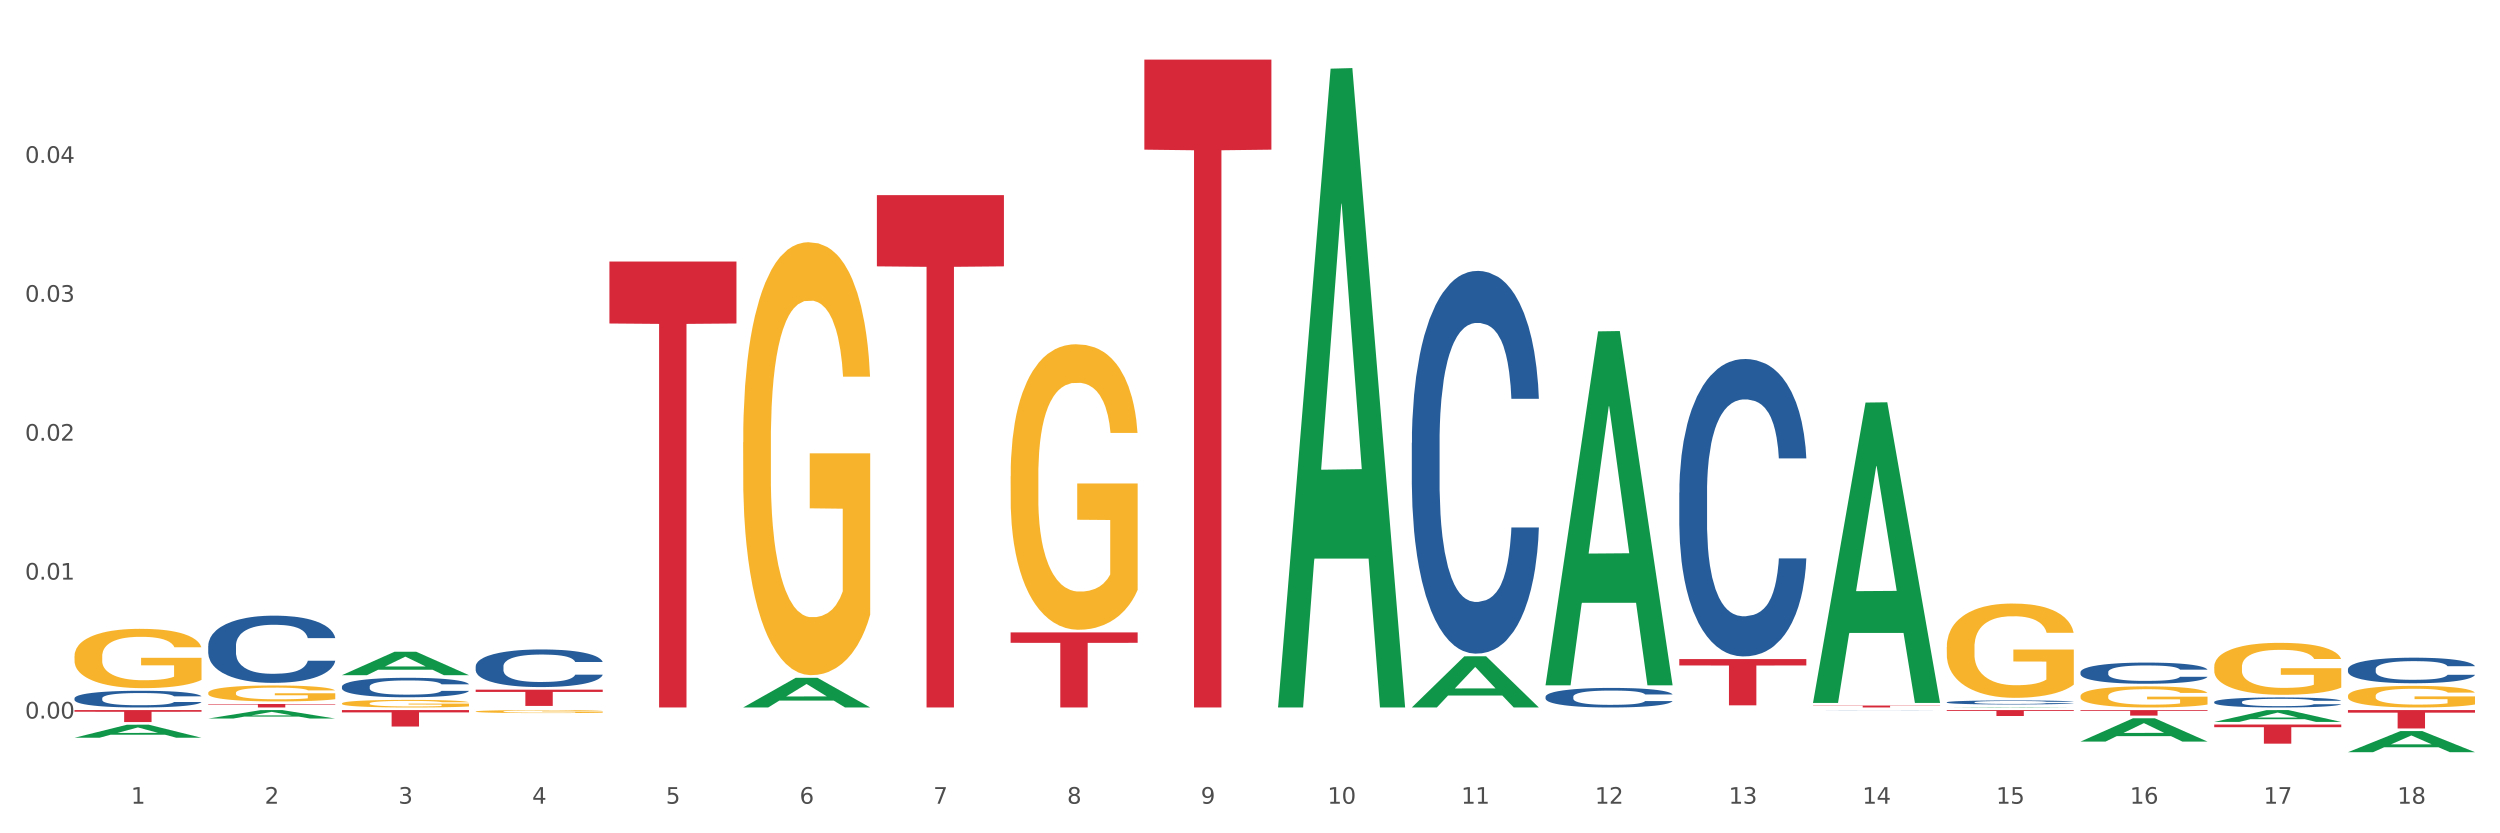 <?xml version="1.0" encoding="utf-8" standalone="no"?>
<!DOCTYPE svg PUBLIC "-//W3C//DTD SVG 1.1//EN"
  "http://www.w3.org/Graphics/SVG/1.1/DTD/svg11.dtd">
<svg xmlns:xlink="http://www.w3.org/1999/xlink" width="1080pt" height="360pt" viewBox="0 0 1080 360" xmlns="http://www.w3.org/2000/svg" version="1.1">
 <rect x="0" y="0" width="1080" height="360" fill="#333333" stroke="none"/>
 <defs>
  <style type="text/css">*{stroke-linejoin: round; stroke-linecap: butt}</style>
 </defs>
 <g id="figure_1">
  <g id="patch_1">
   <path d="M 0 360 
L 1080 360 
L 1080 0 
L 0 0 
z
" style="fill: #ffffff; stroke: #ffffff; stroke-linejoin: miter"/>
  </g>
  <g id="axes_1">
   <g id="matplotlib.axis_1">
    <g id="xtick_1">
     <g id="text_1">
      <!-- 1 -->
      <g style="fill: #4d4d4d" transform="translate(56.563 347.204) scale(0.096 -0.096)">
       <defs>
        <path id="DejaVuSans-31" d="M 794 531 
L 1825 531 
L 1825 4091 
L 703 3866 
L 703 4441 
L 1819 4666 
L 2450 4666 
L 2450 531 
L 3481 531 
L 3481 0 
L 794 0 
L 794 531 
z
" transform="scale(0.016)"/>
       </defs>
       <use xlink:href="#DejaVuSans-31"/>
      </g>
     </g>
    </g>
    <g id="xtick_2">
     <g id="text_2">
      <!-- 2 -->
      <g style="fill: #4d4d4d" transform="translate(114.336 347.204) scale(0.096 -0.096)">
       <defs>
        <path id="DejaVuSans-32" d="M 1228 531 
L 3431 531 
L 3431 0 
L 469 0 
L 469 531 
Q 828 903 1448 1529 
Q 2069 2156 2228 2338 
Q 2531 2678 2651 2914 
Q 2772 3150 2772 3378 
Q 2772 3750 2511 3984 
Q 2250 4219 1831 4219 
Q 1534 4219 1204 4116 
Q 875 4013 500 3803 
L 500 4441 
Q 881 4594 1212 4672 
Q 1544 4750 1819 4750 
Q 2544 4750 2975 4387 
Q 3406 4025 3406 3419 
Q 3406 3131 3298 2873 
Q 3191 2616 2906 2266 
Q 2828 2175 2409 1742 
Q 1991 1309 1228 531 
z
" transform="scale(0.016)"/>
       </defs>
       <use xlink:href="#DejaVuSans-32"/>
      </g>
     </g>
    </g>
    <g id="xtick_3">
     <g id="text_3">
      <!-- 3 -->
      <g style="fill: #4d4d4d" transform="translate(172.109 347.204) scale(0.096 -0.096)">
       <defs>
        <path id="DejaVuSans-33" d="M 2597 2516 
Q 3050 2419 3304 2112 
Q 3559 1806 3559 1356 
Q 3559 666 3084 287 
Q 2609 -91 1734 -91 
Q 1441 -91 1130 -33 
Q 819 25 488 141 
L 488 750 
Q 750 597 1062 519 
Q 1375 441 1716 441 
Q 2309 441 2620 675 
Q 2931 909 2931 1356 
Q 2931 1769 2642 2001 
Q 2353 2234 1838 2234 
L 1294 2234 
L 1294 2753 
L 1863 2753 
Q 2328 2753 2575 2939 
Q 2822 3125 2822 3475 
Q 2822 3834 2567 4026 
Q 2313 4219 1838 4219 
Q 1578 4219 1281 4162 
Q 984 4106 628 3988 
L 628 4550 
Q 988 4650 1302 4700 
Q 1616 4750 1894 4750 
Q 2613 4750 3031 4423 
Q 3450 4097 3450 3541 
Q 3450 3153 3228 2886 
Q 3006 2619 2597 2516 
z
" transform="scale(0.016)"/>
       </defs>
       <use xlink:href="#DejaVuSans-33"/>
      </g>
     </g>
    </g>
    <g id="xtick_4">
     <g id="text_4">
      <!-- 4 -->
      <g style="fill: #4d4d4d" transform="translate(229.882 347.204) scale(0.096 -0.096)">
       <defs>
        <path id="DejaVuSans-34" d="M 2419 4116 
L 825 1625 
L 2419 1625 
L 2419 4116 
z
M 2253 4666 
L 3047 4666 
L 3047 1625 
L 3713 1625 
L 3713 1100 
L 3047 1100 
L 3047 0 
L 2419 0 
L 2419 1100 
L 313 1100 
L 313 1709 
L 2253 4666 
z
" transform="scale(0.016)"/>
       </defs>
       <use xlink:href="#DejaVuSans-34"/>
      </g>
     </g>
    </g>
    <g id="xtick_5">
     <g id="text_5">
      <!-- 5 -->
      <g style="fill: #4d4d4d" transform="translate(287.655 347.204) scale(0.096 -0.096)">
       <defs>
        <path id="DejaVuSans-35" d="M 691 4666 
L 3169 4666 
L 3169 4134 
L 1269 4134 
L 1269 2991 
Q 1406 3038 1543 3061 
Q 1681 3084 1819 3084 
Q 2600 3084 3056 2656 
Q 3513 2228 3513 1497 
Q 3513 744 3044 326 
Q 2575 -91 1722 -91 
Q 1428 -91 1123 -41 
Q 819 9 494 109 
L 494 744 
Q 775 591 1075 516 
Q 1375 441 1709 441 
Q 2250 441 2565 725 
Q 2881 1009 2881 1497 
Q 2881 1984 2565 2268 
Q 2250 2553 1709 2553 
Q 1456 2553 1204 2497 
Q 953 2441 691 2322 
L 691 4666 
z
" transform="scale(0.016)"/>
       </defs>
       <use xlink:href="#DejaVuSans-35"/>
      </g>
     </g>
    </g>
    <g id="xtick_6">
     <g id="text_6">
      <!-- 6 -->
      <g style="fill: #4d4d4d" transform="translate(345.428 347.204) scale(0.096 -0.096)">
       <defs>
        <path id="DejaVuSans-36" d="M 2113 2584 
Q 1688 2584 1439 2293 
Q 1191 2003 1191 1497 
Q 1191 994 1439 701 
Q 1688 409 2113 409 
Q 2538 409 2786 701 
Q 3034 994 3034 1497 
Q 3034 2003 2786 2293 
Q 2538 2584 2113 2584 
z
M 3366 4563 
L 3366 3988 
Q 3128 4100 2886 4159 
Q 2644 4219 2406 4219 
Q 1781 4219 1451 3797 
Q 1122 3375 1075 2522 
Q 1259 2794 1537 2939 
Q 1816 3084 2150 3084 
Q 2853 3084 3261 2657 
Q 3669 2231 3669 1497 
Q 3669 778 3244 343 
Q 2819 -91 2113 -91 
Q 1303 -91 875 529 
Q 447 1150 447 2328 
Q 447 3434 972 4092 
Q 1497 4750 2381 4750 
Q 2619 4750 2861 4703 
Q 3103 4656 3366 4563 
z
" transform="scale(0.016)"/>
       </defs>
       <use xlink:href="#DejaVuSans-36"/>
      </g>
     </g>
    </g>
    <g id="xtick_7">
     <g id="text_7">
      <!-- 7 -->
      <g style="fill: #4d4d4d" transform="translate(403.201 347.204) scale(0.096 -0.096)">
       <defs>
        <path id="DejaVuSans-37" d="M 525 4666 
L 3525 4666 
L 3525 4397 
L 1831 0 
L 1172 0 
L 2766 4134 
L 525 4134 
L 525 4666 
z
" transform="scale(0.016)"/>
       </defs>
       <use xlink:href="#DejaVuSans-37"/>
      </g>
     </g>
    </g>
    <g id="xtick_8">
     <g id="text_8">
      <!-- 8 -->
      <g style="fill: #4d4d4d" transform="translate(460.974 347.204) scale(0.096 -0.096)">
       <defs>
        <path id="DejaVuSans-38" d="M 2034 2216 
Q 1584 2216 1326 1975 
Q 1069 1734 1069 1313 
Q 1069 891 1326 650 
Q 1584 409 2034 409 
Q 2484 409 2743 651 
Q 3003 894 3003 1313 
Q 3003 1734 2745 1975 
Q 2488 2216 2034 2216 
z
M 1403 2484 
Q 997 2584 770 2862 
Q 544 3141 544 3541 
Q 544 4100 942 4425 
Q 1341 4750 2034 4750 
Q 2731 4750 3128 4425 
Q 3525 4100 3525 3541 
Q 3525 3141 3298 2862 
Q 3072 2584 2669 2484 
Q 3125 2378 3379 2068 
Q 3634 1759 3634 1313 
Q 3634 634 3220 271 
Q 2806 -91 2034 -91 
Q 1263 -91 848 271 
Q 434 634 434 1313 
Q 434 1759 690 2068 
Q 947 2378 1403 2484 
z
M 1172 3481 
Q 1172 3119 1398 2916 
Q 1625 2713 2034 2713 
Q 2441 2713 2670 2916 
Q 2900 3119 2900 3481 
Q 2900 3844 2670 4047 
Q 2441 4250 2034 4250 
Q 1625 4250 1398 4047 
Q 1172 3844 1172 3481 
z
" transform="scale(0.016)"/>
       </defs>
       <use xlink:href="#DejaVuSans-38"/>
      </g>
     </g>
    </g>
    <g id="xtick_9">
     <g id="text_9">
      <!-- 9 -->
      <g style="fill: #4d4d4d" transform="translate(518.747 347.204) scale(0.096 -0.096)">
       <defs>
        <path id="DejaVuSans-39" d="M 703 97 
L 703 672 
Q 941 559 1184 500 
Q 1428 441 1663 441 
Q 2288 441 2617 861 
Q 2947 1281 2994 2138 
Q 2813 1869 2534 1725 
Q 2256 1581 1919 1581 
Q 1219 1581 811 2004 
Q 403 2428 403 3163 
Q 403 3881 828 4315 
Q 1253 4750 1959 4750 
Q 2769 4750 3195 4129 
Q 3622 3509 3622 2328 
Q 3622 1225 3098 567 
Q 2575 -91 1691 -91 
Q 1453 -91 1209 -44 
Q 966 3 703 97 
z
M 1959 2075 
Q 2384 2075 2632 2365 
Q 2881 2656 2881 3163 
Q 2881 3666 2632 3958 
Q 2384 4250 1959 4250 
Q 1534 4250 1286 3958 
Q 1038 3666 1038 3163 
Q 1038 2656 1286 2365 
Q 1534 2075 1959 2075 
z
" transform="scale(0.016)"/>
       </defs>
       <use xlink:href="#DejaVuSans-39"/>
      </g>
     </g>
    </g>
    <g id="xtick_10">
     <g id="text_10">
      <!-- 10 -->
      <g style="fill: #4d4d4d" transform="translate(573.466 347.204) scale(0.096 -0.096)">
       <defs>
        <path id="DejaVuSans-30" d="M 2034 4250 
Q 1547 4250 1301 3770 
Q 1056 3291 1056 2328 
Q 1056 1369 1301 889 
Q 1547 409 2034 409 
Q 2525 409 2770 889 
Q 3016 1369 3016 2328 
Q 3016 3291 2770 3770 
Q 2525 4250 2034 4250 
z
M 2034 4750 
Q 2819 4750 3233 4129 
Q 3647 3509 3647 2328 
Q 3647 1150 3233 529 
Q 2819 -91 2034 -91 
Q 1250 -91 836 529 
Q 422 1150 422 2328 
Q 422 3509 836 4129 
Q 1250 4750 2034 4750 
z
" transform="scale(0.016)"/>
       </defs>
       <use xlink:href="#DejaVuSans-31"/>
       <use xlink:href="#DejaVuSans-30" transform="translate(63.623 0)"/>
      </g>
     </g>
    </g>
    <g id="xtick_11">
     <g id="text_11">
      <!-- 11 -->
      <g style="fill: #4d4d4d" transform="translate(631.239 347.204) scale(0.096 -0.096)">
       <use xlink:href="#DejaVuSans-31"/>
       <use xlink:href="#DejaVuSans-31" transform="translate(63.623 0)"/>
      </g>
     </g>
    </g>
    <g id="xtick_12">
     <g id="text_12">
      <!-- 12 -->
      <g style="fill: #4d4d4d" transform="translate(689.012 347.204) scale(0.096 -0.096)">
       <use xlink:href="#DejaVuSans-31"/>
       <use xlink:href="#DejaVuSans-32" transform="translate(63.623 0)"/>
      </g>
     </g>
    </g>
    <g id="xtick_13">
     <g id="text_13">
      <!-- 13 -->
      <g style="fill: #4d4d4d" transform="translate(746.785 347.204) scale(0.096 -0.096)">
       <use xlink:href="#DejaVuSans-31"/>
       <use xlink:href="#DejaVuSans-33" transform="translate(63.623 0)"/>
      </g>
     </g>
    </g>
    <g id="xtick_14">
     <g id="text_14">
      <!-- 14 -->
      <g style="fill: #4d4d4d" transform="translate(804.558 347.204) scale(0.096 -0.096)">
       <use xlink:href="#DejaVuSans-31"/>
       <use xlink:href="#DejaVuSans-34" transform="translate(63.623 0)"/>
      </g>
     </g>
    </g>
    <g id="xtick_15">
     <g id="text_15">
      <!-- 15 -->
      <g style="fill: #4d4d4d" transform="translate(862.331 347.204) scale(0.096 -0.096)">
       <use xlink:href="#DejaVuSans-31"/>
       <use xlink:href="#DejaVuSans-35" transform="translate(63.623 0)"/>
      </g>
     </g>
    </g>
    <g id="xtick_16">
     <g id="text_16">
      <!-- 16 -->
      <g style="fill: #4d4d4d" transform="translate(920.104 347.204) scale(0.096 -0.096)">
       <use xlink:href="#DejaVuSans-31"/>
       <use xlink:href="#DejaVuSans-36" transform="translate(63.623 0)"/>
      </g>
     </g>
    </g>
    <g id="xtick_17">
     <g id="text_17">
      <!-- 17 -->
      <g style="fill: #4d4d4d" transform="translate(977.877 347.204) scale(0.096 -0.096)">
       <use xlink:href="#DejaVuSans-31"/>
       <use xlink:href="#DejaVuSans-37" transform="translate(63.623 0)"/>
      </g>
     </g>
    </g>
    <g id="xtick_18">
     <g id="text_18">
      <!-- 18 -->
      <g style="fill: #4d4d4d" transform="translate(1035.65 347.204) scale(0.096 -0.096)">
       <use xlink:href="#DejaVuSans-31"/>
       <use xlink:href="#DejaVuSans-38" transform="translate(63.623 0)"/>
      </g>
     </g>
    </g>
    <g id="xtick_19"/>
    <g id="xtick_20"/>
    <g id="xtick_21"/>
    <g id="xtick_22"/>
    <g id="xtick_23"/>
    <g id="xtick_24"/>
    <g id="xtick_25"/>
    <g id="xtick_26"/>
    <g id="xtick_27"/>
    <g id="xtick_28"/>
    <g id="xtick_29"/>
    <g id="xtick_30"/>
    <g id="xtick_31"/>
    <g id="xtick_32"/>
    <g id="xtick_33"/>
    <g id="xtick_34"/>
    <g id="xtick_35"/>
   </g>
   <g id="matplotlib.axis_2">
    <g id="ytick_1">
     <g id="text_19">
      <!-- 0.00 -->
      <g style="fill: #4d4d4d" transform="translate(10.8 310.408) scale(0.096 -0.096)">
       <defs>
        <path id="DejaVuSans-2e" d="M 684 794 
L 1344 794 
L 1344 0 
L 684 0 
L 684 794 
z
" transform="scale(0.016)"/>
       </defs>
       <use xlink:href="#DejaVuSans-30"/>
       <use xlink:href="#DejaVuSans-2e" transform="translate(63.623 0)"/>
       <use xlink:href="#DejaVuSans-30" transform="translate(95.41 0)"/>
       <use xlink:href="#DejaVuSans-30" transform="translate(159.033 0)"/>
      </g>
     </g>
    </g>
    <g id="ytick_2">
     <g id="text_20">
      <!-- 0.01 -->
      <g style="fill: #4d4d4d" transform="translate(10.8 250.394) scale(0.096 -0.096)">
       <use xlink:href="#DejaVuSans-30"/>
       <use xlink:href="#DejaVuSans-2e" transform="translate(63.623 0)"/>
       <use xlink:href="#DejaVuSans-30" transform="translate(95.41 0)"/>
       <use xlink:href="#DejaVuSans-31" transform="translate(159.033 0)"/>
      </g>
     </g>
    </g>
    <g id="ytick_3">
     <g id="text_21">
      <!-- 0.02 -->
      <g style="fill: #4d4d4d" transform="translate(10.8 190.38) scale(0.096 -0.096)">
       <use xlink:href="#DejaVuSans-30"/>
       <use xlink:href="#DejaVuSans-2e" transform="translate(63.623 0)"/>
       <use xlink:href="#DejaVuSans-30" transform="translate(95.41 0)"/>
       <use xlink:href="#DejaVuSans-32" transform="translate(159.033 0)"/>
      </g>
     </g>
    </g>
    <g id="ytick_4">
     <g id="text_22">
      <!-- 0.03 -->
      <g style="fill: #4d4d4d" transform="translate(10.8 130.367) scale(0.096 -0.096)">
       <use xlink:href="#DejaVuSans-30"/>
       <use xlink:href="#DejaVuSans-2e" transform="translate(63.623 0)"/>
       <use xlink:href="#DejaVuSans-30" transform="translate(95.41 0)"/>
       <use xlink:href="#DejaVuSans-33" transform="translate(159.033 0)"/>
      </g>
     </g>
    </g>
    <g id="ytick_5">
     <g id="text_23">
      <!-- 0.04 -->
      <g style="fill: #4d4d4d" transform="translate(10.8 70.353) scale(0.096 -0.096)">
       <use xlink:href="#DejaVuSans-30"/>
       <use xlink:href="#DejaVuSans-2e" transform="translate(63.623 0)"/>
       <use xlink:href="#DejaVuSans-30" transform="translate(95.41 0)"/>
       <use xlink:href="#DejaVuSans-34" transform="translate(159.033 0)"/>
      </g>
     </g>
    </g>
    <g id="ytick_6"/>
    <g id="ytick_7"/>
    <g id="ytick_8"/>
    <g id="ytick_9"/>
    <g id="ytick_10"/>
   </g>
   <g id="PolyCollection_1">
    <path d="M 552.132 305.118 
L 552.188 304.859 
L 574.821 29.663 
L 584.214 29.403 
L 607.016 305.637 
L 596.152 305.637 
L 591.23 241.312 
L 567.862 241.312 
L 567.692 242.349 
L 562.939 305.637 
L 552.132 305.637 
L 552.132 305.118 
L 570.804 202.924 
L 588.288 202.665 
L 579.631 88.281 
L 579.517 87.762 
L 579.404 88.54 
L 570.747 202.665 
L 570.804 202.924 
L 552.132 305.118 
z
" clip-path="url(#p236314fd6e)" style="fill: #109648"/>
    <path d="M 609.905 305.595 
L 609.961 305.574 
L 632.594 283.524 
L 641.987 283.503 
L 664.789 305.637 
L 653.925 305.637 
L 649.003 300.482 
L 625.635 300.482 
L 625.465 300.566 
L 620.712 305.637 
L 609.905 305.637 
L 609.905 305.595 
L 628.577 297.407 
L 646.061 297.386 
L 637.404 288.221 
L 637.29 288.179 
L 637.177 288.241 
L 628.52 297.386 
L 628.577 297.407 
L 609.905 305.595 
z
" clip-path="url(#p236314fd6e)" style="fill: #109648"/>
    <path d="M 667.678 295.764 
L 667.734 295.62 
L 690.367 143.149 
L 699.76 143.005 
L 722.562 296.051 
L 711.698 296.051 
L 706.776 260.412 
L 683.408 260.412 
L 683.238 260.987 
L 678.485 296.051 
L 667.678 296.051 
L 667.678 295.764 
L 686.35 239.144 
L 703.834 239 
L 695.177 175.626 
L 695.063 175.339 
L 694.95 175.77 
L 686.293 239 
L 686.35 239.144 
L 667.678 295.764 
z
" clip-path="url(#p236314fd6e)" style="fill: #109648"/>
    <path d="M 783.224 303.432 
L 783.28 303.31 
L 805.913 173.906 
L 815.306 173.784 
L 838.108 303.675 
L 827.244 303.675 
L 822.322 273.428 
L 798.953 273.428 
L 798.784 273.916 
L 794.031 303.675 
L 783.224 303.675 
L 783.224 303.432 
L 801.896 255.378 
L 819.38 255.256 
L 810.722 201.47 
L 810.609 201.226 
L 810.496 201.592 
L 801.839 255.256 
L 801.896 255.378 
L 783.224 303.432 
z
" clip-path="url(#p236314fd6e)" style="fill: #109648"/>
    <path d="M 840.997 305.636 
L 841.053 305.636 
L 863.686 305.454 
L 873.079 305.453 
L 895.881 305.637 
L 885.017 305.637 
L 880.095 305.594 
L 856.726 305.594 
L 856.557 305.595 
L 851.804 305.637 
L 840.997 305.637 
L 840.997 305.636 
L 859.669 305.569 
L 877.152 305.568 
L 868.495 305.492 
L 868.382 305.492 
L 868.269 305.493 
L 859.612 305.568 
L 859.669 305.569 
L 840.997 305.636 
z
" clip-path="url(#p236314fd6e)" style="fill: #109648"/>
    <path d="M 898.77 320.352 
L 898.826 320.343 
L 921.459 310.288 
L 930.852 310.278 
L 953.654 320.371 
L 942.79 320.371 
L 937.868 318.021 
L 914.499 318.021 
L 914.33 318.059 
L 909.577 320.371 
L 898.77 320.371 
L 898.77 320.352 
L 917.442 316.618 
L 934.925 316.609 
L 926.268 312.43 
L 926.155 312.411 
L 926.042 312.439 
L 917.385 316.609 
L 917.442 316.618 
L 898.77 320.352 
z
" clip-path="url(#p236314fd6e)" style="fill: #109648"/>
    <path d="M 956.543 311.874 
L 956.599 311.869 
L 979.232 306.765 
L 988.625 306.761 
L 1011.427 311.883 
L 1000.563 311.883 
L 995.641 310.69 
L 972.272 310.69 
L 972.103 310.71 
L 967.35 311.883 
L 956.543 311.883 
L 956.543 311.874 
L 975.215 309.979 
L 992.698 309.974 
L 984.041 307.853 
L 983.928 307.843 
L 983.815 307.857 
L 975.158 309.974 
L 975.215 309.979 
L 956.543 311.874 
z
" clip-path="url(#p236314fd6e)" style="fill: #109648"/>
    <path d="M 1014.316 324.932 
L 1014.372 324.924 
L 1037.005 315.819 
L 1046.398 315.81 
L 1069.2 324.95 
L 1058.336 324.95 
L 1053.414 322.821 
L 1030.045 322.821 
L 1029.876 322.856 
L 1025.123 324.95 
L 1014.316 324.95 
L 1014.316 324.932 
L 1032.988 321.551 
L 1050.471 321.543 
L 1041.814 317.758 
L 1041.701 317.741 
L 1041.588 317.767 
L 1032.931 321.543 
L 1032.988 321.551 
L 1014.316 324.932 
z
" clip-path="url(#p236314fd6e)" style="fill: #109648"/>
    <path d="M 840.997 279.551 
L 841.062 279.514 
L 841.062 278.174 
L 841.191 277.021 
L 841.839 274.231 
L 842.811 271.924 
L 843.524 270.696 
L 844.237 269.691 
L 845.079 268.687 
L 846.116 267.645 
L 847.995 266.12 
L 849.161 265.338 
L 850.587 264.52 
L 853.179 263.329 
L 855.058 262.659 
L 857.002 262.101 
L 860.177 261.432 
L 862.251 261.134 
L 864.454 260.911 
L 867.111 260.762 
L 869.119 260.725 
L 873.526 260.836 
L 877.284 261.171 
L 879.098 261.432 
L 881.431 261.878 
L 882.662 262.176 
L 884.671 262.771 
L 886.744 263.552 
L 888.17 264.222 
L 890.308 265.487 
L 891.928 266.752 
L 893.419 268.315 
L 894.196 269.394 
L 894.779 270.398 
L 895.298 271.552 
L 895.816 273.375 
L 884.153 273.375 
L 883.699 272.073 
L 882.986 270.845 
L 881.949 269.654 
L 881.042 268.91 
L 879.487 267.98 
L 878.061 267.385 
L 876.571 266.938 
L 874.757 266.566 
L 873.331 266.38 
L 871.322 266.231 
L 867.37 266.268 
L 864.713 266.566 
L 862.899 266.938 
L 861.732 267.273 
L 860.695 267.645 
L 859.529 268.166 
L 858.168 268.947 
L 857.196 269.654 
L 856.224 270.547 
L 855.447 271.44 
L 854.734 272.482 
L 854.151 273.598 
L 853.697 274.751 
L 853.308 276.165 
L 852.984 278.509 
L 852.984 283.607 
L 853.114 284.76 
L 853.438 286.285 
L 853.827 287.439 
L 854.475 288.816 
L 855.058 289.746 
L 856.16 291.085 
L 857.391 292.201 
L 858.363 292.908 
L 859.335 293.504 
L 861.019 294.322 
L 862.899 294.992 
L 864.519 295.401 
L 866.722 295.773 
L 868.212 295.922 
L 869.508 295.996 
L 872.683 295.996 
L 874.951 295.885 
L 877.478 295.624 
L 879.422 295.289 
L 881.042 294.88 
L 882.857 294.21 
L 884.023 293.578 
L 884.023 285.802 
L 869.767 285.765 
L 869.767 280.593 
L 895.881 280.593 
L 895.881 295.773 
L 894.779 296.554 
L 893.548 297.261 
L 892.252 297.894 
L 890.308 298.675 
L 887.976 299.419 
L 885.902 299.94 
L 883.699 300.387 
L 881.107 300.796 
L 877.737 301.168 
L 875.664 301.317 
L 873.072 301.429 
L 870.026 301.466 
L 867.37 301.391 
L 864.778 301.205 
L 862.056 300.87 
L 859.4 300.387 
L 857.391 299.903 
L 855.382 299.308 
L 853.244 298.526 
L 851.559 297.782 
L 850.263 297.113 
L 848.837 296.257 
L 847.282 295.141 
L 846.116 294.136 
L 845.079 293.094 
L 843.977 291.755 
L 843.2 290.601 
L 842.422 289.15 
L 841.969 288.071 
L 841.45 286.397 
L 841.062 284.053 
L 840.997 279.551 
z
" clip-path="url(#p236314fd6e)" style="fill: #f7b32b"/>
    <path d="M 898.77 300.726 
L 898.835 300.717 
L 898.835 300.417 
L 898.964 300.159 
L 899.612 299.533 
L 900.584 299.016 
L 901.297 298.741 
L 902.01 298.516 
L 902.852 298.291 
L 903.889 298.057 
L 905.768 297.716 
L 906.934 297.54 
L 908.36 297.357 
L 910.952 297.09 
L 912.831 296.94 
L 914.775 296.815 
L 917.95 296.665 
L 920.024 296.598 
L 922.227 296.548 
L 924.884 296.515 
L 926.892 296.506 
L 931.299 296.531 
L 935.057 296.607 
L 936.871 296.665 
L 939.204 296.765 
L 940.435 296.832 
L 942.444 296.965 
L 944.517 297.14 
L 945.943 297.29 
L 948.081 297.574 
L 949.701 297.857 
L 951.192 298.207 
L 951.969 298.449 
L 952.552 298.674 
L 953.071 298.933 
L 953.589 299.341 
L 941.926 299.341 
L 941.472 299.05 
L 940.759 298.774 
L 939.722 298.508 
L 938.815 298.341 
L 937.26 298.132 
L 935.834 297.999 
L 934.344 297.899 
L 932.53 297.816 
L 931.104 297.774 
L 929.095 297.741 
L 925.143 297.749 
L 922.486 297.816 
L 920.672 297.899 
L 919.505 297.974 
L 918.468 298.057 
L 917.302 298.174 
L 915.941 298.349 
L 914.969 298.508 
L 913.997 298.708 
L 913.22 298.908 
L 912.507 299.141 
L 911.924 299.391 
L 911.47 299.65 
L 911.081 299.967 
L 910.757 300.492 
L 910.757 301.634 
L 910.887 301.893 
L 911.211 302.235 
L 911.6 302.493 
L 912.248 302.802 
L 912.831 303.01 
L 913.933 303.31 
L 915.164 303.56 
L 916.136 303.719 
L 917.108 303.852 
L 918.792 304.036 
L 920.672 304.186 
L 922.292 304.278 
L 924.495 304.361 
L 925.985 304.394 
L 927.281 304.411 
L 930.456 304.411 
L 932.724 304.386 
L 935.251 304.328 
L 937.195 304.253 
L 938.815 304.161 
L 940.63 304.011 
L 941.796 303.869 
L 941.796 302.126 
L 927.54 302.118 
L 927.54 300.959 
L 953.654 300.959 
L 953.654 304.361 
L 952.552 304.536 
L 951.321 304.694 
L 950.025 304.836 
L 948.081 305.011 
L 945.749 305.178 
L 943.675 305.295 
L 941.472 305.395 
L 938.88 305.487 
L 935.51 305.57 
L 933.437 305.603 
L 930.845 305.628 
L 927.799 305.637 
L 925.143 305.62 
L 922.551 305.578 
L 919.829 305.503 
L 917.172 305.395 
L 915.164 305.286 
L 913.155 305.153 
L 911.017 304.978 
L 909.332 304.811 
L 908.036 304.661 
L 906.61 304.469 
L 905.055 304.219 
L 903.889 303.994 
L 902.852 303.761 
L 901.75 303.46 
L 900.973 303.202 
L 900.195 302.877 
L 899.742 302.635 
L 899.223 302.26 
L 898.835 301.734 
L 898.77 300.726 
z
" clip-path="url(#p236314fd6e)" style="fill: #f7b32b"/>
    <path d="M 436.586 205.716 
L 436.651 205.603 
L 436.651 201.548 
L 436.78 198.056 
L 437.428 189.607 
L 438.4 182.623 
L 439.113 178.905 
L 439.826 175.864 
L 440.668 172.822 
L 441.705 169.668 
L 443.584 165.05 
L 444.75 162.684 
L 446.176 160.206 
L 448.768 156.601 
L 450.647 154.573 
L 452.591 152.884 
L 455.766 150.856 
L 457.84 149.955 
L 460.043 149.279 
L 462.7 148.828 
L 464.708 148.716 
L 469.115 149.053 
L 472.873 150.067 
L 474.687 150.856 
L 477.02 152.208 
L 478.251 153.109 
L 480.26 154.911 
L 482.334 157.277 
L 483.759 159.304 
L 485.898 163.135 
L 487.517 166.965 
L 489.008 171.696 
L 489.785 174.963 
L 490.369 178.004 
L 490.887 181.496 
L 491.405 187.016 
L 479.742 187.016 
L 479.288 183.073 
L 478.575 179.356 
L 477.539 175.751 
L 476.631 173.498 
L 475.076 170.682 
L 473.651 168.88 
L 472.16 167.528 
L 470.346 166.401 
L 468.92 165.838 
L 466.912 165.388 
L 462.959 165.5 
L 460.302 166.401 
L 458.488 167.528 
L 457.321 168.542 
L 456.285 169.668 
L 455.118 171.245 
L 453.757 173.611 
L 452.785 175.751 
L 451.814 178.455 
L 451.036 181.158 
L 450.323 184.312 
L 449.74 187.692 
L 449.286 191.184 
L 448.898 195.465 
L 448.574 202.562 
L 448.574 217.994 
L 448.703 221.487 
L 449.027 226.105 
L 449.416 229.597 
L 450.064 233.765 
L 450.647 236.581 
L 451.749 240.637 
L 452.98 244.016 
L 453.952 246.157 
L 454.924 247.959 
L 456.609 250.437 
L 458.488 252.465 
L 460.108 253.704 
L 462.311 254.83 
L 463.801 255.281 
L 465.097 255.506 
L 468.272 255.506 
L 470.54 255.168 
L 473.067 254.38 
L 475.011 253.366 
L 476.631 252.127 
L 478.446 250.099 
L 479.612 248.184 
L 479.612 224.641 
L 465.356 224.528 
L 465.356 208.87 
L 491.47 208.87 
L 491.47 254.83 
L 490.369 257.196 
L 489.137 259.336 
L 487.841 261.251 
L 485.898 263.617 
L 483.565 265.87 
L 481.491 267.447 
L 479.288 268.799 
L 476.696 270.038 
L 473.327 271.165 
L 471.253 271.615 
L 468.661 271.953 
L 465.616 272.066 
L 462.959 271.84 
L 460.367 271.277 
L 457.645 270.263 
L 454.989 268.799 
L 452.98 267.334 
L 450.971 265.532 
L 448.833 263.166 
L 447.148 260.914 
L 445.852 258.886 
L 444.426 256.295 
L 442.871 252.915 
L 441.705 249.874 
L 440.668 246.72 
L 439.567 242.664 
L 438.789 239.172 
L 438.011 234.779 
L 437.558 231.512 
L 437.039 226.443 
L 436.651 219.346 
L 436.586 205.716 
z
" clip-path="url(#p236314fd6e)" style="fill: #f7b32b"/>
    <path d="M 321.04 191.064 
L 321.105 190.893 
L 321.105 184.744 
L 321.234 179.448 
L 321.882 166.637 
L 322.854 156.046 
L 323.567 150.409 
L 324.28 145.797 
L 325.122 141.185 
L 326.159 136.402 
L 328.038 129.399 
L 329.205 125.811 
L 330.63 122.053 
L 333.222 116.587 
L 335.101 113.513 
L 337.045 110.95 
L 340.22 107.876 
L 342.294 106.509 
L 344.497 105.484 
L 347.154 104.801 
L 349.162 104.63 
L 353.569 105.142 
L 357.327 106.68 
L 359.141 107.876 
L 361.474 109.925 
L 362.705 111.292 
L 364.714 114.025 
L 366.788 117.612 
L 368.213 120.687 
L 370.352 126.495 
L 371.972 132.303 
L 373.462 139.477 
L 374.239 144.431 
L 374.823 149.043 
L 375.341 154.338 
L 375.859 162.708 
L 364.196 162.708 
L 363.742 156.73 
L 363.029 151.093 
L 361.993 145.626 
L 361.085 142.21 
L 359.53 137.94 
L 358.105 135.206 
L 356.614 133.157 
L 354.8 131.448 
L 353.374 130.594 
L 351.366 129.911 
L 347.413 130.082 
L 344.756 131.448 
L 342.942 133.157 
L 341.775 134.694 
L 340.739 136.402 
L 339.572 138.794 
L 338.212 142.381 
L 337.24 145.626 
L 336.268 149.726 
L 335.49 153.826 
L 334.777 158.609 
L 334.194 163.733 
L 333.74 169.028 
L 333.352 175.52 
L 333.028 186.281 
L 333.028 209.683 
L 333.157 214.979 
L 333.481 221.982 
L 333.87 227.278 
L 334.518 233.598 
L 335.101 237.868 
L 336.203 244.018 
L 337.434 249.142 
L 338.406 252.388 
L 339.378 255.121 
L 341.063 258.879 
L 342.942 261.954 
L 344.562 263.833 
L 346.765 265.541 
L 348.255 266.224 
L 349.551 266.566 
L 352.726 266.566 
L 354.994 266.053 
L 357.521 264.858 
L 359.465 263.32 
L 361.085 261.441 
L 362.9 258.366 
L 364.066 255.463 
L 364.066 219.762 
L 349.81 219.591 
L 349.81 195.847 
L 375.924 195.847 
L 375.924 265.541 
L 374.823 269.128 
L 373.591 272.374 
L 372.296 275.277 
L 370.352 278.865 
L 368.019 282.281 
L 365.945 284.672 
L 363.742 286.722 
L 361.15 288.601 
L 357.781 290.309 
L 355.707 290.993 
L 353.115 291.505 
L 350.07 291.676 
L 347.413 291.334 
L 344.821 290.48 
L 342.099 288.943 
L 339.443 286.722 
L 337.434 284.502 
L 335.425 281.769 
L 333.287 278.181 
L 331.602 274.765 
L 330.306 271.69 
L 328.881 267.761 
L 327.325 262.637 
L 326.159 258.025 
L 325.122 253.242 
L 324.021 247.092 
L 323.243 241.797 
L 322.465 235.135 
L 322.012 230.181 
L 321.493 222.495 
L 321.105 211.733 
L 321.04 191.064 
z
" clip-path="url(#p236314fd6e)" style="fill: #f7b32b"/>
    <path d="M 147.721 303.87 
L 147.786 303.867 
L 147.786 303.759 
L 147.915 303.665 
L 148.563 303.44 
L 149.535 303.254 
L 150.248 303.155 
L 150.961 303.074 
L 151.803 302.993 
L 152.84 302.909 
L 154.719 302.786 
L 155.886 302.723 
L 157.311 302.657 
L 159.903 302.561 
L 161.782 302.507 
L 163.726 302.462 
L 166.901 302.408 
L 168.975 302.384 
L 171.178 302.366 
L 173.835 302.354 
L 175.844 302.351 
L 180.25 302.36 
L 184.008 302.387 
L 185.822 302.408 
L 188.155 302.444 
L 189.386 302.468 
L 191.395 302.516 
L 193.469 302.579 
L 194.894 302.633 
L 197.033 302.735 
L 198.653 302.837 
L 200.143 302.963 
L 200.921 303.05 
L 201.504 303.131 
L 202.022 303.224 
L 202.54 303.371 
L 190.877 303.371 
L 190.423 303.266 
L 189.71 303.167 
L 188.674 303.071 
L 187.766 303.011 
L 186.211 302.936 
L 184.786 302.888 
L 183.295 302.852 
L 181.481 302.822 
L 180.055 302.807 
L 178.047 302.795 
L 174.094 302.798 
L 171.437 302.822 
L 169.623 302.852 
L 168.456 302.879 
L 167.42 302.909 
L 166.253 302.951 
L 164.893 303.014 
L 163.921 303.071 
L 162.949 303.143 
L 162.171 303.215 
L 161.458 303.299 
L 160.875 303.389 
L 160.421 303.482 
L 160.033 303.596 
L 159.709 303.786 
L 159.709 304.197 
L 159.838 304.29 
L 160.162 304.413 
L 160.551 304.506 
L 161.199 304.617 
L 161.782 304.692 
L 162.884 304.8 
L 164.115 304.89 
L 165.087 304.947 
L 166.059 304.995 
L 167.744 305.061 
L 169.623 305.115 
L 171.243 305.148 
L 173.446 305.178 
L 174.936 305.19 
L 176.232 305.196 
L 179.407 305.196 
L 181.675 305.187 
L 184.203 305.166 
L 186.146 305.139 
L 187.766 305.106 
L 189.581 305.052 
L 190.747 305.001 
L 190.747 304.374 
L 176.491 304.371 
L 176.491 303.954 
L 202.605 303.954 
L 202.605 305.178 
L 201.504 305.241 
L 200.273 305.298 
L 198.977 305.349 
L 197.033 305.412 
L 194.7 305.472 
L 192.626 305.514 
L 190.423 305.55 
L 187.831 305.583 
L 184.462 305.613 
L 182.388 305.625 
L 179.796 305.634 
L 176.751 305.637 
L 174.094 305.631 
L 171.502 305.616 
L 168.78 305.589 
L 166.124 305.55 
L 164.115 305.511 
L 162.106 305.463 
L 159.968 305.4 
L 158.283 305.34 
L 156.987 305.286 
L 155.562 305.217 
L 154.006 305.127 
L 152.84 305.046 
L 151.803 304.962 
L 150.702 304.854 
L 149.924 304.761 
L 149.147 304.644 
L 148.693 304.557 
L 148.175 304.422 
L 147.786 304.233 
L 147.721 303.87 
z
" clip-path="url(#p236314fd6e)" style="fill: #f7b32b"/>
    <path d="M 205.494 307.36 
L 205.559 307.359 
L 205.559 307.316 
L 205.688 307.28 
L 206.336 307.191 
L 207.308 307.117 
L 208.021 307.078 
L 208.734 307.046 
L 209.576 307.014 
L 210.613 306.981 
L 212.492 306.932 
L 213.659 306.908 
L 215.084 306.881 
L 217.676 306.844 
L 219.555 306.822 
L 221.499 306.804 
L 224.674 306.783 
L 226.748 306.774 
L 228.951 306.767 
L 231.608 306.762 
L 233.616 306.761 
L 238.023 306.764 
L 241.781 306.775 
L 243.595 306.783 
L 245.928 306.797 
L 247.159 306.807 
L 249.168 306.826 
L 251.242 306.851 
L 252.667 306.872 
L 254.806 306.912 
L 256.426 306.953 
L 257.916 307.002 
L 258.694 307.037 
L 259.277 307.069 
L 259.795 307.105 
L 260.313 307.163 
L 248.65 307.163 
L 248.196 307.122 
L 247.483 307.083 
L 246.447 307.045 
L 245.539 307.021 
L 243.984 306.992 
L 242.559 306.973 
L 241.068 306.958 
L 239.254 306.947 
L 237.828 306.941 
L 235.82 306.936 
L 231.867 306.937 
L 229.21 306.947 
L 227.396 306.958 
L 226.229 306.969 
L 225.193 306.981 
L 224.026 306.998 
L 222.666 307.022 
L 221.694 307.045 
L 220.722 307.073 
L 219.944 307.102 
L 219.231 307.135 
L 218.648 307.171 
L 218.194 307.207 
L 217.806 307.252 
L 217.482 307.327 
L 217.482 307.489 
L 217.611 307.526 
L 217.935 307.574 
L 218.324 307.611 
L 218.972 307.655 
L 219.555 307.685 
L 220.657 307.727 
L 221.888 307.763 
L 222.86 307.785 
L 223.832 307.804 
L 225.517 307.83 
L 227.396 307.852 
L 229.016 307.865 
L 231.219 307.877 
L 232.709 307.881 
L 234.005 307.884 
L 237.18 307.884 
L 239.448 307.88 
L 241.975 307.872 
L 243.919 307.861 
L 245.539 307.848 
L 247.354 307.827 
L 248.52 307.807 
L 248.52 307.559 
L 234.264 307.558 
L 234.264 307.393 
L 260.378 307.393 
L 260.378 307.877 
L 259.277 307.901 
L 258.046 307.924 
L 256.75 307.944 
L 254.806 307.969 
L 252.473 307.993 
L 250.399 308.009 
L 248.196 308.023 
L 245.604 308.036 
L 242.235 308.048 
L 240.161 308.053 
L 237.569 308.057 
L 234.524 308.058 
L 231.867 308.055 
L 229.275 308.05 
L 226.553 308.039 
L 223.897 308.023 
L 221.888 308.008 
L 219.879 307.989 
L 217.741 307.964 
L 216.056 307.941 
L 214.76 307.919 
L 213.335 307.892 
L 211.779 307.856 
L 210.613 307.824 
L 209.576 307.791 
L 208.475 307.749 
L 207.697 307.712 
L 206.92 307.666 
L 206.466 307.631 
L 205.948 307.578 
L 205.559 307.503 
L 205.494 307.36 
z
" clip-path="url(#p236314fd6e)" style="fill: #f7b32b"/>
    <path d="M 32.175 283.5 
L 32.24 283.477 
L 32.24 282.634 
L 32.369 281.908 
L 33.017 280.152 
L 33.989 278.701 
L 34.702 277.928 
L 35.415 277.296 
L 36.257 276.664 
L 37.294 276.008 
L 39.173 275.048 
L 40.34 274.557 
L 41.765 274.042 
L 44.357 273.293 
L 46.236 272.871 
L 48.18 272.52 
L 51.355 272.099 
L 53.429 271.911 
L 55.632 271.771 
L 58.289 271.677 
L 60.298 271.654 
L 64.704 271.724 
L 68.462 271.935 
L 70.277 272.099 
L 72.609 272.38 
L 73.84 272.567 
L 75.849 272.941 
L 77.923 273.433 
L 79.348 273.854 
L 81.487 274.65 
L 83.107 275.446 
L 84.597 276.43 
L 85.375 277.109 
L 85.958 277.741 
L 86.476 278.467 
L 86.995 279.614 
L 75.331 279.614 
L 74.877 278.794 
L 74.164 278.022 
L 73.128 277.273 
L 72.22 276.804 
L 70.665 276.219 
L 69.24 275.844 
L 67.749 275.564 
L 65.935 275.329 
L 64.509 275.212 
L 62.501 275.119 
L 58.548 275.142 
L 55.891 275.329 
L 54.077 275.564 
L 52.911 275.774 
L 51.874 276.008 
L 50.707 276.336 
L 49.347 276.828 
L 48.375 277.273 
L 47.403 277.834 
L 46.625 278.396 
L 45.912 279.052 
L 45.329 279.754 
L 44.876 280.48 
L 44.487 281.37 
L 44.163 282.845 
L 44.163 286.052 
L 44.292 286.778 
L 44.616 287.738 
L 45.005 288.463 
L 45.653 289.33 
L 46.236 289.915 
L 47.338 290.758 
L 48.569 291.46 
L 49.541 291.905 
L 50.513 292.279 
L 52.198 292.795 
L 54.077 293.216 
L 55.697 293.473 
L 57.9 293.708 
L 59.39 293.801 
L 60.686 293.848 
L 63.861 293.848 
L 66.129 293.778 
L 68.657 293.614 
L 70.601 293.403 
L 72.22 293.146 
L 74.035 292.724 
L 75.201 292.326 
L 75.201 287.433 
L 60.946 287.41 
L 60.946 284.156 
L 87.059 284.156 
L 87.059 293.708 
L 85.958 294.199 
L 84.727 294.644 
L 83.431 295.042 
L 81.487 295.534 
L 79.154 296.002 
L 77.08 296.33 
L 74.877 296.611 
L 72.285 296.868 
L 68.916 297.102 
L 66.842 297.196 
L 64.25 297.266 
L 61.205 297.29 
L 58.548 297.243 
L 55.956 297.126 
L 53.235 296.915 
L 50.578 296.611 
L 48.569 296.306 
L 46.56 295.932 
L 44.422 295.44 
L 42.737 294.972 
L 41.441 294.55 
L 40.016 294.012 
L 38.46 293.31 
L 37.294 292.677 
L 36.257 292.022 
L 35.156 291.179 
L 34.378 290.453 
L 33.601 289.54 
L 33.147 288.861 
L 32.629 287.808 
L 32.24 286.333 
L 32.175 283.5 
z
" clip-path="url(#p236314fd6e)" style="fill: #f7b32b"/>
    <path d="M 89.948 299.309 
L 90.013 299.303 
L 90.013 299.076 
L 90.142 298.881 
L 90.79 298.409 
L 91.762 298.019 
L 92.475 297.811 
L 93.188 297.642 
L 94.03 297.472 
L 95.067 297.295 
L 96.946 297.037 
L 98.113 296.905 
L 99.538 296.767 
L 102.13 296.565 
L 104.009 296.452 
L 105.953 296.358 
L 109.128 296.244 
L 111.202 296.194 
L 113.405 296.156 
L 116.062 296.131 
L 118.071 296.125 
L 122.477 296.144 
L 126.235 296.2 
L 128.049 296.244 
L 130.382 296.32 
L 131.613 296.37 
L 133.622 296.471 
L 135.696 296.603 
L 137.121 296.716 
L 139.26 296.93 
L 140.88 297.144 
L 142.37 297.409 
L 143.148 297.591 
L 143.731 297.761 
L 144.249 297.956 
L 144.768 298.265 
L 133.104 298.265 
L 132.65 298.044 
L 131.937 297.837 
L 130.901 297.635 
L 129.993 297.509 
L 128.438 297.352 
L 127.013 297.251 
L 125.522 297.176 
L 123.708 297.113 
L 122.282 297.081 
L 120.274 297.056 
L 116.321 297.063 
L 113.664 297.113 
L 111.85 297.176 
L 110.684 297.232 
L 109.647 297.295 
L 108.48 297.384 
L 107.12 297.516 
L 106.148 297.635 
L 105.176 297.786 
L 104.398 297.937 
L 103.685 298.114 
L 103.102 298.302 
L 102.648 298.497 
L 102.26 298.737 
L 101.936 299.133 
L 101.936 299.995 
L 102.065 300.19 
L 102.389 300.448 
L 102.778 300.644 
L 103.426 300.876 
L 104.009 301.034 
L 105.111 301.26 
L 106.342 301.449 
L 107.314 301.569 
L 108.286 301.669 
L 109.971 301.808 
L 111.85 301.921 
L 113.47 301.99 
L 115.673 302.053 
L 117.163 302.078 
L 118.459 302.091 
L 121.634 302.091 
L 123.902 302.072 
L 126.43 302.028 
L 128.373 301.972 
L 129.993 301.902 
L 131.808 301.789 
L 132.974 301.682 
L 132.974 300.367 
L 118.719 300.36 
L 118.719 299.486 
L 144.832 299.486 
L 144.832 302.053 
L 143.731 302.185 
L 142.5 302.305 
L 141.204 302.412 
L 139.26 302.544 
L 136.927 302.67 
L 134.853 302.758 
L 132.65 302.834 
L 130.058 302.903 
L 126.689 302.966 
L 124.615 302.991 
L 122.023 303.01 
L 118.978 303.016 
L 116.321 303.004 
L 113.729 302.972 
L 111.007 302.916 
L 108.351 302.834 
L 106.342 302.752 
L 104.333 302.651 
L 102.195 302.519 
L 100.51 302.393 
L 99.214 302.28 
L 97.789 302.135 
L 96.233 301.946 
L 95.067 301.776 
L 94.03 301.6 
L 92.929 301.374 
L 92.151 301.179 
L 91.374 300.933 
L 90.92 300.751 
L 90.402 300.467 
L 90.013 300.071 
L 89.948 299.309 
z
" clip-path="url(#p236314fd6e)" style="fill: #f7b32b"/>
    <path d="M 956.543 288.083 
L 956.607 288.063 
L 956.607 287.324 
L 956.737 286.689 
L 957.385 285.15 
L 958.357 283.879 
L 959.07 283.202 
L 959.783 282.648 
L 960.625 282.094 
L 961.662 281.52 
L 963.541 280.679 
L 964.707 280.248 
L 966.133 279.797 
L 968.725 279.141 
L 970.604 278.772 
L 972.548 278.464 
L 975.723 278.095 
L 977.797 277.931 
L 980 277.808 
L 982.656 277.726 
L 984.665 277.705 
L 989.072 277.767 
L 992.83 277.951 
L 994.644 278.095 
L 996.977 278.341 
L 998.208 278.505 
L 1000.217 278.833 
L 1002.29 279.264 
L 1003.716 279.633 
L 1005.854 280.33 
L 1007.474 281.028 
L 1008.965 281.889 
L 1009.742 282.484 
L 1010.325 283.038 
L 1010.844 283.674 
L 1011.362 284.679 
L 999.698 284.679 
L 999.245 283.961 
L 998.532 283.284 
L 997.495 282.628 
L 996.588 282.217 
L 995.033 281.705 
L 993.607 281.376 
L 992.117 281.13 
L 990.303 280.925 
L 988.877 280.823 
L 986.868 280.741 
L 982.916 280.761 
L 980.259 280.925 
L 978.445 281.13 
L 977.278 281.315 
L 976.241 281.52 
L 975.075 281.807 
L 973.714 282.238 
L 972.742 282.628 
L 971.77 283.12 
L 970.993 283.612 
L 970.28 284.186 
L 969.697 284.802 
L 969.243 285.437 
L 968.854 286.217 
L 968.53 287.509 
L 968.53 290.319 
L 968.66 290.955 
L 968.984 291.796 
L 969.373 292.431 
L 970.021 293.19 
L 970.604 293.703 
L 971.706 294.441 
L 972.937 295.057 
L 973.909 295.446 
L 974.881 295.774 
L 976.565 296.226 
L 978.445 296.595 
L 980.065 296.82 
L 982.268 297.026 
L 983.758 297.108 
L 985.054 297.149 
L 988.229 297.149 
L 990.497 297.087 
L 993.024 296.944 
L 994.968 296.759 
L 996.588 296.533 
L 998.403 296.164 
L 999.569 295.816 
L 999.569 291.529 
L 985.313 291.508 
L 985.313 288.658 
L 1011.427 288.658 
L 1011.427 297.026 
L 1010.325 297.456 
L 1009.094 297.846 
L 1007.798 298.195 
L 1005.854 298.625 
L 1003.522 299.036 
L 1001.448 299.323 
L 999.245 299.569 
L 996.653 299.794 
L 993.283 300 
L 991.21 300.082 
L 988.618 300.143 
L 985.572 300.164 
L 982.916 300.123 
L 980.324 300.02 
L 977.602 299.835 
L 974.945 299.569 
L 972.937 299.302 
L 970.928 298.974 
L 968.79 298.543 
L 967.105 298.133 
L 965.809 297.764 
L 964.383 297.292 
L 962.828 296.677 
L 961.662 296.123 
L 960.625 295.549 
L 959.523 294.811 
L 958.746 294.175 
L 957.968 293.375 
L 957.515 292.78 
L 956.996 291.857 
L 956.607 290.565 
L 956.543 288.083 
z
" clip-path="url(#p236314fd6e)" style="fill: #f7b32b"/>
    <path d="M 1014.316 300.609 
L 1014.38 300.601 
L 1014.38 300.294 
L 1014.51 300.029 
L 1015.158 299.389 
L 1016.13 298.86 
L 1016.843 298.578 
L 1017.556 298.348 
L 1018.398 298.117 
L 1019.435 297.878 
L 1021.314 297.528 
L 1022.48 297.349 
L 1023.906 297.161 
L 1026.498 296.888 
L 1028.377 296.734 
L 1030.321 296.606 
L 1033.496 296.453 
L 1035.57 296.384 
L 1037.773 296.333 
L 1040.429 296.299 
L 1042.438 296.291 
L 1046.845 296.316 
L 1050.603 296.393 
L 1052.417 296.453 
L 1054.75 296.555 
L 1055.981 296.623 
L 1057.99 296.76 
L 1060.063 296.939 
L 1061.489 297.093 
L 1063.627 297.383 
L 1065.247 297.673 
L 1066.738 298.032 
L 1067.515 298.279 
L 1068.098 298.51 
L 1068.617 298.774 
L 1069.135 299.193 
L 1057.471 299.193 
L 1057.018 298.894 
L 1056.305 298.612 
L 1055.268 298.339 
L 1054.361 298.168 
L 1052.806 297.955 
L 1051.38 297.818 
L 1049.89 297.716 
L 1048.076 297.631 
L 1046.65 297.588 
L 1044.641 297.554 
L 1040.689 297.562 
L 1038.032 297.631 
L 1036.218 297.716 
L 1035.051 297.793 
L 1034.014 297.878 
L 1032.848 297.998 
L 1031.487 298.177 
L 1030.515 298.339 
L 1029.543 298.544 
L 1028.766 298.749 
L 1028.053 298.988 
L 1027.47 299.244 
L 1027.016 299.508 
L 1026.627 299.833 
L 1026.303 300.37 
L 1026.303 301.54 
L 1026.433 301.804 
L 1026.757 302.154 
L 1027.146 302.419 
L 1027.794 302.735 
L 1028.377 302.948 
L 1029.479 303.255 
L 1030.71 303.511 
L 1031.682 303.674 
L 1032.654 303.81 
L 1034.338 303.998 
L 1036.218 304.152 
L 1037.838 304.245 
L 1040.041 304.331 
L 1041.531 304.365 
L 1042.827 304.382 
L 1046.002 304.382 
L 1048.27 304.356 
L 1050.797 304.297 
L 1052.741 304.22 
L 1054.361 304.126 
L 1056.176 303.972 
L 1057.342 303.827 
L 1057.342 302.043 
L 1043.086 302.035 
L 1043.086 300.848 
L 1069.2 300.848 
L 1069.2 304.331 
L 1068.098 304.51 
L 1066.867 304.672 
L 1065.571 304.817 
L 1063.627 304.997 
L 1061.295 305.167 
L 1059.221 305.287 
L 1057.018 305.389 
L 1054.426 305.483 
L 1051.056 305.568 
L 1048.983 305.603 
L 1046.391 305.628 
L 1043.345 305.637 
L 1040.689 305.62 
L 1038.097 305.577 
L 1035.375 305.5 
L 1032.718 305.389 
L 1030.71 305.278 
L 1028.701 305.142 
L 1026.563 304.962 
L 1024.878 304.792 
L 1023.582 304.638 
L 1022.156 304.442 
L 1020.601 304.186 
L 1019.435 303.955 
L 1018.398 303.716 
L 1017.296 303.409 
L 1016.519 303.144 
L 1015.741 302.811 
L 1015.288 302.564 
L 1014.769 302.18 
L 1014.38 301.642 
L 1014.316 300.609 
z
" clip-path="url(#p236314fd6e)" style="fill: #f7b32b"/>
    <path d="M 321.04 305.613 
L 321.096 305.6 
L 343.729 292.812 
L 353.122 292.8 
L 375.924 305.637 
L 365.061 305.637 
L 360.138 302.647 
L 336.77 302.647 
L 336.6 302.696 
L 331.847 305.637 
L 321.04 305.637 
L 321.04 305.613 
L 339.712 300.864 
L 357.196 300.852 
L 348.539 295.536 
L 348.425 295.512 
L 348.312 295.548 
L 339.655 300.852 
L 339.712 300.864 
L 321.04 305.613 
z
" clip-path="url(#p236314fd6e)" style="fill: #109648"/>
    <path d="M 147.721 291.658 
L 147.778 291.649 
L 170.41 281.563 
L 179.803 281.554 
L 202.605 291.677 
L 191.742 291.677 
L 186.819 289.32 
L 163.451 289.32 
L 163.281 289.358 
L 158.528 291.677 
L 147.721 291.677 
L 147.721 291.658 
L 166.393 287.913 
L 183.877 287.904 
L 175.22 283.712 
L 175.107 283.693 
L 174.993 283.721 
L 166.336 287.904 
L 166.393 287.913 
L 147.721 291.658 
z
" clip-path="url(#p236314fd6e)" style="fill: #109648"/>
    <path d="M 783.224 304.799 
L 838.108 304.799 
L 838.108 304.916 
L 816.519 304.917 
L 816.519 305.637 
L 804.683 305.637 
L 804.683 304.917 
L 783.224 304.916 
L 783.224 304.8 
L 783.224 304.799 
z
" clip-path="url(#p236314fd6e)" style="fill: #d62839"/>
    <path d="M 725.451 284.704 
L 780.335 284.704 
L 780.335 287.484 
L 758.746 287.503 
L 758.746 304.704 
L 746.91 304.704 
L 746.91 287.503 
L 725.451 287.484 
L 725.451 284.723 
L 725.451 284.704 
z
" clip-path="url(#p236314fd6e)" style="fill: #d62839"/>
    <path d="M 898.77 306.761 
L 953.654 306.761 
L 953.654 307.093 
L 932.064 307.096 
L 932.064 309.154 
L 920.229 309.154 
L 920.229 307.096 
L 898.77 307.093 
L 898.77 306.763 
L 898.77 306.761 
z
" clip-path="url(#p236314fd6e)" style="fill: #d62839"/>
    <path d="M 840.997 306.761 
L 895.881 306.761 
L 895.881 307.116 
L 874.291 307.118 
L 874.291 309.318 
L 862.456 309.318 
L 862.456 307.118 
L 840.997 307.116 
L 840.997 306.763 
L 840.997 306.761 
z
" clip-path="url(#p236314fd6e)" style="fill: #d62839"/>
    <path d="M 436.586 273.19 
L 491.47 273.19 
L 491.47 277.699 
L 469.881 277.729 
L 469.881 305.637 
L 458.045 305.637 
L 458.045 277.729 
L 436.586 277.699 
L 436.586 273.22 
L 436.586 273.19 
z
" clip-path="url(#p236314fd6e)" style="fill: #d62839"/>
    <path d="M 494.359 25.759 
L 549.243 25.759 
L 549.243 64.653 
L 527.654 64.916 
L 527.654 305.637 
L 515.818 305.637 
L 515.818 64.916 
L 494.359 64.653 
L 494.359 26.022 
L 494.359 25.759 
z
" clip-path="url(#p236314fd6e)" style="fill: #d62839"/>
    <path d="M 378.813 84.307 
L 433.697 84.307 
L 433.697 115.065 
L 412.108 115.273 
L 412.108 305.637 
L 400.272 305.637 
L 400.272 115.273 
L 378.813 115.065 
L 378.813 84.515 
L 378.813 84.307 
z
" clip-path="url(#p236314fd6e)" style="fill: #d62839"/>
    <path d="M 263.267 112.974 
L 318.151 112.974 
L 318.151 139.748 
L 296.562 139.929 
L 296.562 305.637 
L 284.726 305.637 
L 284.726 139.929 
L 263.267 139.748 
L 263.267 113.155 
L 263.267 112.974 
z
" clip-path="url(#p236314fd6e)" style="fill: #d62839"/>
    <path d="M 147.721 306.761 
L 202.605 306.761 
L 202.605 307.746 
L 181.016 307.752 
L 181.016 313.849 
L 169.18 313.849 
L 169.18 307.752 
L 147.721 307.746 
L 147.721 306.767 
L 147.721 306.761 
z
" clip-path="url(#p236314fd6e)" style="fill: #d62839"/>
    <path d="M 205.494 297.94 
L 260.378 297.94 
L 260.378 298.915 
L 238.789 298.921 
L 238.789 304.956 
L 226.953 304.956 
L 226.953 298.921 
L 205.494 298.915 
L 205.494 297.946 
L 205.494 297.94 
z
" clip-path="url(#p236314fd6e)" style="fill: #d62839"/>
    <path d="M 32.175 306.761 
L 87.059 306.761 
L 87.059 307.481 
L 65.47 307.486 
L 65.47 311.943 
L 53.635 311.943 
L 53.635 307.486 
L 32.175 307.481 
L 32.175 306.766 
L 32.175 306.761 
z
" clip-path="url(#p236314fd6e)" style="fill: #d62839"/>
    <path d="M 89.948 304.14 
L 144.832 304.14 
L 144.832 304.348 
L 123.243 304.35 
L 123.243 305.637 
L 111.407 305.637 
L 111.407 304.35 
L 89.948 304.348 
L 89.948 304.142 
L 89.948 304.14 
z
" clip-path="url(#p236314fd6e)" style="fill: #d62839"/>
    <path d="M 956.543 313.007 
L 1011.427 313.007 
L 1011.427 314.154 
L 989.837 314.162 
L 989.837 321.26 
L 978.002 321.26 
L 978.002 314.162 
L 956.543 314.154 
L 956.543 313.015 
L 956.543 313.007 
z
" clip-path="url(#p236314fd6e)" style="fill: #d62839"/>
    <path d="M 1014.316 306.761 
L 1069.2 306.761 
L 1069.2 307.862 
L 1047.61 307.87 
L 1047.61 314.686 
L 1035.775 314.686 
L 1035.775 307.87 
L 1014.316 307.862 
L 1014.316 306.768 
L 1014.316 306.761 
z
" clip-path="url(#p236314fd6e)" style="fill: #d62839"/>
    <path d="M 667.678 300.977 
L 667.743 300.969 
L 667.743 300.753 
L 667.937 300.459 
L 668.651 299.918 
L 669.559 299.509 
L 671.116 299.03 
L 671.96 298.829 
L 673.062 298.605 
L 675.333 298.242 
L 677.928 297.933 
L 679.745 297.763 
L 681.107 297.654 
L 684.156 297.461 
L 685.908 297.376 
L 687.724 297.307 
L 689.281 297.26 
L 691.876 297.206 
L 693.952 297.183 
L 696.353 297.175 
L 698.364 297.183 
L 701.024 297.214 
L 704.916 297.307 
L 706.408 297.361 
L 708.419 297.453 
L 710.495 297.577 
L 712.182 297.701 
L 714.128 297.878 
L 716.139 298.11 
L 718.086 298.404 
L 719.448 298.674 
L 720.551 298.96 
L 721.524 299.308 
L 722.238 299.687 
L 722.562 300.003 
L 710.69 300.003 
L 710.366 299.718 
L 709.717 299.408 
L 709.068 299.2 
L 708.354 299.03 
L 707.252 298.837 
L 706.278 298.713 
L 704.657 298.566 
L 703.164 298.473 
L 701.932 298.419 
L 700.44 298.373 
L 697.261 298.327 
L 694.99 298.327 
L 693.563 298.342 
L 691.811 298.381 
L 690.319 298.435 
L 688.568 298.528 
L 687.205 298.628 
L 685.843 298.759 
L 685.064 298.852 
L 683.897 299.022 
L 683.118 299.161 
L 682.08 299.401 
L 681.496 299.571 
L 680.458 300.011 
L 680.004 300.336 
L 679.809 300.56 
L 679.68 300.807 
L 679.68 302.013 
L 680.069 302.553 
L 680.393 302.785 
L 680.912 303.048 
L 681.885 303.388 
L 683.313 303.72 
L 684.805 303.96 
L 686.037 304.107 
L 687.205 304.215 
L 688.373 304.3 
L 689.8 304.377 
L 690.968 304.423 
L 692.72 304.47 
L 694.796 304.493 
L 696.417 304.493 
L 699.726 304.454 
L 701.218 304.416 
L 702.645 304.362 
L 704.202 304.277 
L 705.435 304.184 
L 706.149 304.114 
L 707.316 303.968 
L 708.225 303.813 
L 709.003 303.635 
L 709.522 303.481 
L 710.106 303.249 
L 710.56 302.986 
L 710.69 302.847 
L 722.562 302.847 
L 722.303 303.125 
L 721.848 303.396 
L 720.94 303.759 
L 720.227 303.968 
L 719.124 304.223 
L 717.956 304.439 
L 716.334 304.678 
L 714.842 304.856 
L 713.285 305.011 
L 711.598 305.15 
L 708.549 305.343 
L 707.446 305.397 
L 705.111 305.49 
L 703.294 305.544 
L 700.634 305.598 
L 697.91 305.629 
L 695.055 305.637 
L 692.525 305.621 
L 689.735 305.575 
L 687.984 305.528 
L 686.037 305.459 
L 683.767 305.351 
L 681.626 305.219 
L 679.615 305.065 
L 677.733 304.887 
L 675.982 304.686 
L 673.711 304.354 
L 672.024 304.029 
L 670.792 303.728 
L 669.948 303.473 
L 669.105 303.148 
L 668.651 302.924 
L 667.937 302.383 
L 667.678 301.881 
L 667.678 300.977 
z
" clip-path="url(#p236314fd6e)" style="fill: #255c99"/>
    <path d="M 609.905 191.321 
L 609.97 191.17 
L 609.97 186.942 
L 610.164 181.204 
L 610.878 170.633 
L 611.786 162.63 
L 613.343 153.267 
L 614.187 149.341 
L 615.289 144.962 
L 617.56 137.864 
L 620.155 131.824 
L 621.972 128.502 
L 623.334 126.388 
L 626.383 122.613 
L 628.135 120.951 
L 629.951 119.592 
L 631.508 118.686 
L 634.103 117.629 
L 636.179 117.176 
L 638.58 117.025 
L 640.591 117.176 
L 643.251 117.78 
L 647.143 119.592 
L 648.635 120.649 
L 650.646 122.462 
L 652.722 124.878 
L 654.409 127.294 
L 656.355 130.767 
L 658.367 135.297 
L 660.313 141.035 
L 661.675 146.321 
L 662.778 151.908 
L 663.751 158.703 
L 664.465 166.103 
L 664.789 172.294 
L 652.917 172.294 
L 652.593 166.707 
L 651.944 160.667 
L 651.295 156.589 
L 650.581 153.267 
L 649.479 149.492 
L 648.505 147.076 
L 646.884 144.207 
L 645.391 142.395 
L 644.159 141.338 
L 642.667 140.431 
L 639.488 139.525 
L 637.217 139.525 
L 635.79 139.827 
L 634.038 140.582 
L 632.546 141.64 
L 630.795 143.452 
L 629.432 145.415 
L 628.07 147.982 
L 627.291 149.794 
L 626.124 153.116 
L 625.345 155.834 
L 624.307 160.516 
L 623.723 163.838 
L 622.685 172.445 
L 622.231 178.787 
L 622.036 183.167 
L 621.907 187.999 
L 621.907 211.556 
L 622.296 222.127 
L 622.62 226.657 
L 623.139 231.791 
L 624.112 238.436 
L 625.54 244.929 
L 627.032 249.61 
L 628.264 252.479 
L 629.432 254.593 
L 630.6 256.254 
L 632.027 257.765 
L 633.195 258.671 
L 634.947 259.577 
L 637.023 260.03 
L 638.644 260.03 
L 641.953 259.275 
L 643.445 258.52 
L 644.872 257.463 
L 646.429 255.801 
L 647.662 253.989 
L 648.376 252.63 
L 649.543 249.761 
L 650.452 246.741 
L 651.23 243.268 
L 651.749 240.248 
L 652.333 235.717 
L 652.787 230.583 
L 652.917 227.865 
L 664.789 227.865 
L 664.53 233.301 
L 664.076 238.587 
L 663.167 245.684 
L 662.454 249.761 
L 661.351 254.744 
L 660.183 258.973 
L 658.561 263.654 
L 657.069 267.127 
L 655.512 270.147 
L 653.825 272.865 
L 650.776 276.641 
L 649.673 277.698 
L 647.338 279.51 
L 645.521 280.567 
L 642.861 281.624 
L 640.137 282.228 
L 637.282 282.379 
L 634.752 282.077 
L 631.962 281.171 
L 630.211 280.265 
L 628.264 278.906 
L 625.994 276.792 
L 623.853 274.224 
L 621.842 271.204 
L 619.96 267.731 
L 618.209 263.805 
L 615.938 257.312 
L 614.251 250.969 
L 613.019 245.08 
L 612.175 240.097 
L 611.332 233.754 
L 610.878 229.375 
L 610.164 218.805 
L 609.905 208.989 
L 609.905 191.321 
z
" clip-path="url(#p236314fd6e)" style="fill: #255c99"/>
    <path d="M 783.224 306.778 
L 783.289 306.777 
L 783.289 306.777 
L 783.483 306.775 
L 784.197 306.773 
L 785.105 306.771 
L 786.662 306.769 
L 787.506 306.768 
L 788.608 306.767 
L 790.879 306.765 
L 793.474 306.764 
L 795.291 306.763 
L 796.653 306.763 
L 799.702 306.762 
L 801.454 306.762 
L 803.27 306.761 
L 804.827 306.761 
L 807.422 306.761 
L 809.498 306.761 
L 811.899 306.761 
L 813.91 306.761 
L 816.57 306.761 
L 820.462 306.761 
L 821.954 306.761 
L 823.965 306.762 
L 826.041 306.762 
L 827.728 306.763 
L 829.674 306.764 
L 831.685 306.765 
L 833.632 306.766 
L 834.994 306.767 
L 836.097 306.769 
L 837.07 306.77 
L 837.784 306.772 
L 838.108 306.773 
L 826.236 306.773 
L 825.912 306.772 
L 825.263 306.771 
L 824.614 306.77 
L 823.9 306.769 
L 822.798 306.768 
L 821.824 306.767 
L 820.203 306.767 
L 818.71 306.766 
L 817.478 306.766 
L 815.986 306.766 
L 812.807 306.766 
L 810.536 306.766 
L 809.109 306.766 
L 807.357 306.766 
L 805.865 306.766 
L 804.114 306.767 
L 802.751 306.767 
L 801.389 306.768 
L 800.61 306.768 
L 799.443 306.769 
L 798.664 306.769 
L 797.626 306.771 
L 797.042 306.771 
L 796.004 306.773 
L 795.55 306.775 
L 795.355 306.776 
L 795.226 306.777 
L 795.226 306.782 
L 795.615 306.785 
L 795.939 306.786 
L 796.458 306.787 
L 797.431 306.788 
L 798.859 306.79 
L 800.351 306.791 
L 801.583 306.791 
L 802.751 306.792 
L 803.919 306.792 
L 805.346 306.793 
L 806.514 306.793 
L 808.266 306.793 
L 810.342 306.793 
L 811.963 306.793 
L 815.272 306.793 
L 816.764 306.793 
L 818.191 306.793 
L 819.748 306.792 
L 820.981 306.792 
L 821.695 306.791 
L 822.862 306.791 
L 823.771 306.79 
L 824.549 306.789 
L 825.068 306.789 
L 825.652 306.788 
L 826.106 306.786 
L 826.236 306.786 
L 838.108 306.786 
L 837.849 306.787 
L 837.394 306.788 
L 836.486 306.79 
L 835.773 306.791 
L 834.67 306.792 
L 833.502 306.793 
L 831.88 306.794 
L 830.388 306.795 
L 828.831 306.795 
L 827.144 306.796 
L 824.095 306.797 
L 822.992 306.797 
L 820.657 306.798 
L 818.84 306.798 
L 816.18 306.798 
L 813.456 306.798 
L 810.601 306.798 
L 808.071 306.798 
L 805.281 306.798 
L 803.53 306.798 
L 801.583 306.797 
L 799.313 306.797 
L 797.172 306.796 
L 795.161 306.796 
L 793.279 306.795 
L 791.528 306.794 
L 789.257 306.793 
L 787.57 306.791 
L 786.338 306.79 
L 785.494 306.789 
L 784.651 306.787 
L 784.197 306.786 
L 783.483 306.784 
L 783.224 306.782 
L 783.224 306.778 
z
" clip-path="url(#p236314fd6e)" style="fill: #255c99"/>
    <path d="M 725.451 212.822 
L 725.516 212.705 
L 725.516 209.419 
L 725.71 204.96 
L 726.424 196.746 
L 727.332 190.527 
L 728.889 183.252 
L 729.733 180.201 
L 730.835 176.798 
L 733.106 171.283 
L 735.701 166.589 
L 737.518 164.008 
L 738.88 162.365 
L 741.929 159.431 
L 743.681 158.14 
L 745.497 157.084 
L 747.054 156.38 
L 749.649 155.559 
L 751.725 155.207 
L 754.126 155.09 
L 756.137 155.207 
L 758.797 155.676 
L 762.689 157.084 
L 764.181 157.906 
L 766.192 159.314 
L 768.268 161.191 
L 769.955 163.069 
L 771.901 165.768 
L 773.912 169.288 
L 775.859 173.747 
L 777.221 177.854 
L 778.324 182.196 
L 779.297 187.476 
L 780.011 193.226 
L 780.335 198.037 
L 768.463 198.037 
L 768.139 193.695 
L 767.49 189.002 
L 766.841 185.833 
L 766.127 183.252 
L 765.025 180.318 
L 764.051 178.441 
L 762.43 176.211 
L 760.937 174.803 
L 759.705 173.982 
L 758.213 173.278 
L 755.034 172.574 
L 752.763 172.574 
L 751.336 172.808 
L 749.584 173.395 
L 748.092 174.216 
L 746.341 175.625 
L 744.978 177.15 
L 743.616 179.145 
L 742.837 180.553 
L 741.67 183.135 
L 740.891 185.247 
L 739.853 188.884 
L 739.269 191.466 
L 738.231 198.155 
L 737.777 203.083 
L 737.582 206.486 
L 737.453 210.241 
L 737.453 228.546 
L 737.842 236.76 
L 738.166 240.281 
L 738.685 244.27 
L 739.658 249.434 
L 741.086 254.479 
L 742.578 258.117 
L 743.81 260.346 
L 744.978 261.989 
L 746.146 263.28 
L 747.573 264.453 
L 748.741 265.158 
L 750.493 265.862 
L 752.569 266.214 
L 754.19 266.214 
L 757.499 265.627 
L 758.991 265.04 
L 760.418 264.219 
L 761.975 262.928 
L 763.208 261.52 
L 763.922 260.464 
L 765.089 258.234 
L 765.998 255.887 
L 766.776 253.189 
L 767.295 250.842 
L 767.879 247.321 
L 768.333 243.332 
L 768.463 241.219 
L 780.335 241.219 
L 780.076 245.444 
L 779.621 249.551 
L 778.713 255.066 
L 778 258.234 
L 776.897 262.107 
L 775.729 265.392 
L 774.107 269.03 
L 772.615 271.729 
L 771.058 274.076 
L 769.371 276.188 
L 766.322 279.121 
L 765.219 279.943 
L 762.884 281.351 
L 761.067 282.172 
L 758.407 282.994 
L 755.683 283.463 
L 752.828 283.58 
L 750.298 283.346 
L 747.508 282.642 
L 745.757 281.938 
L 743.81 280.882 
L 741.54 279.239 
L 739.399 277.244 
L 737.388 274.897 
L 735.506 272.198 
L 733.755 269.147 
L 731.484 264.101 
L 729.797 259.173 
L 728.565 254.597 
L 727.721 250.724 
L 726.878 245.796 
L 726.424 242.393 
L 725.71 234.179 
L 725.451 226.552 
L 725.451 212.822 
z
" clip-path="url(#p236314fd6e)" style="fill: #255c99"/>
    <path d="M 89.948 279.008 
L 90.013 278.982 
L 90.013 278.239 
L 90.207 277.231 
L 90.921 275.375 
L 91.829 273.969 
L 93.386 272.325 
L 94.23 271.635 
L 95.333 270.866 
L 97.603 269.619 
L 100.198 268.559 
L 102.015 267.975 
L 103.377 267.604 
L 106.426 266.941 
L 108.178 266.649 
L 109.994 266.41 
L 111.551 266.251 
L 114.146 266.066 
L 116.222 265.986 
L 118.623 265.959 
L 120.634 265.986 
L 123.294 266.092 
L 127.186 266.41 
L 128.678 266.596 
L 130.69 266.914 
L 132.766 267.339 
L 134.452 267.763 
L 136.399 268.373 
L 138.41 269.169 
L 140.356 270.176 
L 141.718 271.105 
L 142.821 272.086 
L 143.794 273.279 
L 144.508 274.579 
L 144.832 275.666 
L 132.96 275.666 
L 132.636 274.685 
L 131.987 273.624 
L 131.338 272.908 
L 130.625 272.325 
L 129.522 271.662 
L 128.549 271.237 
L 126.927 270.733 
L 125.435 270.415 
L 124.202 270.229 
L 122.71 270.07 
L 119.531 269.911 
L 117.26 269.911 
L 115.833 269.964 
L 114.082 270.097 
L 112.589 270.283 
L 110.838 270.601 
L 109.475 270.946 
L 108.113 271.396 
L 107.335 271.715 
L 106.167 272.298 
L 105.388 272.776 
L 104.35 273.598 
L 103.766 274.181 
L 102.728 275.693 
L 102.274 276.807 
L 102.08 277.576 
L 101.95 278.425 
L 101.95 282.562 
L 102.339 284.419 
L 102.663 285.214 
L 103.183 286.116 
L 104.156 287.283 
L 105.583 288.423 
L 107.075 289.246 
L 108.308 289.75 
L 109.475 290.121 
L 110.643 290.413 
L 112.07 290.678 
L 113.238 290.837 
L 114.99 290.996 
L 117.066 291.076 
L 118.688 291.076 
L 121.996 290.943 
L 123.488 290.81 
L 124.916 290.625 
L 126.473 290.333 
L 127.705 290.015 
L 128.419 289.776 
L 129.587 289.272 
L 130.495 288.742 
L 131.273 288.132 
L 131.792 287.601 
L 132.376 286.806 
L 132.83 285.904 
L 132.96 285.426 
L 144.832 285.426 
L 144.573 286.381 
L 144.119 287.31 
L 143.21 288.556 
L 142.497 289.272 
L 141.394 290.147 
L 140.226 290.89 
L 138.604 291.712 
L 137.112 292.322 
L 135.555 292.853 
L 133.868 293.33 
L 130.819 293.993 
L 129.716 294.179 
L 127.381 294.497 
L 125.564 294.683 
L 122.905 294.868 
L 120.18 294.974 
L 117.325 295.001 
L 114.795 294.948 
L 112.006 294.789 
L 110.254 294.63 
L 108.308 294.391 
L 106.037 294.02 
L 103.896 293.569 
L 101.885 293.038 
L 100.004 292.428 
L 98.252 291.739 
L 95.981 290.598 
L 94.295 289.484 
L 93.062 288.45 
L 92.219 287.575 
L 91.375 286.461 
L 90.921 285.692 
L 90.207 283.835 
L 89.948 282.111 
L 89.948 279.008 
z
" clip-path="url(#p236314fd6e)" style="fill: #255c99"/>
    <path d="M 32.175 301.659 
L 32.24 301.652 
L 32.24 301.468 
L 32.434 301.217 
L 33.148 300.755 
L 34.056 300.406 
L 35.613 299.997 
L 36.457 299.825 
L 37.56 299.634 
L 39.83 299.324 
L 42.425 299.06 
L 44.242 298.915 
L 45.604 298.823 
L 48.653 298.658 
L 50.405 298.585 
L 52.221 298.526 
L 53.778 298.486 
L 56.373 298.44 
L 58.449 298.42 
L 60.85 298.414 
L 62.861 298.42 
L 65.521 298.447 
L 69.413 298.526 
L 70.905 298.572 
L 72.917 298.651 
L 74.993 298.757 
L 76.679 298.862 
L 78.626 299.014 
L 80.637 299.212 
L 82.583 299.462 
L 83.945 299.693 
L 85.048 299.937 
L 86.021 300.234 
L 86.735 300.557 
L 87.059 300.828 
L 75.187 300.828 
L 74.863 300.584 
L 74.214 300.32 
L 73.565 300.142 
L 72.852 299.997 
L 71.749 299.832 
L 70.776 299.726 
L 69.154 299.601 
L 67.662 299.522 
L 66.429 299.476 
L 64.937 299.436 
L 61.758 299.396 
L 59.487 299.396 
L 58.06 299.41 
L 56.309 299.443 
L 54.816 299.489 
L 53.065 299.568 
L 51.702 299.654 
L 50.34 299.766 
L 49.562 299.845 
L 48.394 299.99 
L 47.615 300.109 
L 46.577 300.313 
L 45.993 300.458 
L 44.955 300.834 
L 44.501 301.112 
L 44.307 301.303 
L 44.177 301.514 
L 44.177 302.543 
L 44.566 303.005 
L 44.891 303.203 
L 45.41 303.427 
L 46.383 303.717 
L 47.81 304.001 
L 49.302 304.205 
L 50.535 304.331 
L 51.702 304.423 
L 52.87 304.495 
L 54.297 304.561 
L 55.465 304.601 
L 57.217 304.641 
L 59.293 304.66 
L 60.915 304.66 
L 64.223 304.627 
L 65.715 304.594 
L 67.143 304.548 
L 68.7 304.476 
L 69.932 304.397 
L 70.646 304.337 
L 71.814 304.212 
L 72.722 304.08 
L 73.5 303.928 
L 74.019 303.796 
L 74.603 303.598 
L 75.057 303.374 
L 75.187 303.255 
L 87.059 303.255 
L 86.8 303.493 
L 86.346 303.724 
L 85.437 304.034 
L 84.724 304.212 
L 83.621 304.43 
L 82.453 304.614 
L 80.831 304.819 
L 79.339 304.97 
L 77.782 305.102 
L 76.095 305.221 
L 73.046 305.386 
L 71.943 305.432 
L 69.608 305.511 
L 67.791 305.558 
L 65.132 305.604 
L 62.407 305.63 
L 59.552 305.637 
L 57.022 305.623 
L 54.233 305.584 
L 52.481 305.544 
L 50.535 305.485 
L 48.264 305.393 
L 46.123 305.28 
L 44.112 305.149 
L 42.231 304.997 
L 40.479 304.825 
L 38.208 304.542 
L 36.522 304.265 
L 35.289 304.007 
L 34.446 303.79 
L 33.602 303.513 
L 33.148 303.321 
L 32.434 302.86 
L 32.175 302.431 
L 32.175 301.659 
z
" clip-path="url(#p236314fd6e)" style="fill: #255c99"/>
    <path d="M 89.948 310.411 
L 90.005 310.408 
L 112.637 306.764 
L 122.03 306.761 
L 144.832 310.418 
L 133.969 310.418 
L 129.046 309.566 
L 105.678 309.566 
L 105.508 309.58 
L 100.755 310.418 
L 89.948 310.418 
L 89.948 310.411 
L 108.62 309.058 
L 126.104 309.055 
L 117.447 307.54 
L 117.334 307.533 
L 117.22 307.544 
L 108.563 309.055 
L 108.62 309.058 
L 89.948 310.411 
z
" clip-path="url(#p236314fd6e)" style="fill: #109648"/>
    <path d="M 32.175 318.705 
L 32.232 318.699 
L 54.864 313.073 
L 64.257 313.067 
L 87.059 318.715 
L 76.196 318.715 
L 71.273 317.4 
L 47.905 317.4 
L 47.735 317.421 
L 42.982 318.715 
L 32.175 318.715 
L 32.175 318.705 
L 50.847 316.615 
L 68.331 316.61 
L 59.674 314.271 
L 59.561 314.261 
L 59.447 314.276 
L 50.79 316.61 
L 50.847 316.615 
L 32.175 318.705 
z
" clip-path="url(#p236314fd6e)" style="fill: #109648"/>
    <path d="M 898.77 290.344 
L 898.835 290.336 
L 898.835 290.102 
L 899.029 289.784 
L 899.743 289.199 
L 900.651 288.756 
L 902.208 288.238 
L 903.051 288.021 
L 904.154 287.779 
L 906.425 287.386 
L 909.02 287.052 
L 910.836 286.868 
L 912.199 286.751 
L 915.248 286.542 
L 917 286.45 
L 918.816 286.375 
L 920.373 286.325 
L 922.968 286.266 
L 925.044 286.241 
L 927.444 286.233 
L 929.456 286.241 
L 932.116 286.275 
L 936.008 286.375 
L 937.5 286.433 
L 939.511 286.534 
L 941.587 286.667 
L 943.274 286.801 
L 945.22 286.993 
L 947.231 287.244 
L 949.178 287.562 
L 950.54 287.854 
L 951.643 288.163 
L 952.616 288.539 
L 953.33 288.949 
L 953.654 289.291 
L 941.782 289.291 
L 941.458 288.982 
L 940.809 288.648 
L 940.16 288.422 
L 939.446 288.238 
L 938.344 288.029 
L 937.37 287.896 
L 935.749 287.737 
L 934.256 287.637 
L 933.024 287.578 
L 931.532 287.528 
L 928.353 287.478 
L 926.082 287.478 
L 924.655 287.495 
L 922.903 287.536 
L 921.411 287.595 
L 919.659 287.695 
L 918.297 287.804 
L 916.935 287.946 
L 916.156 288.046 
L 914.988 288.23 
L 914.21 288.38 
L 913.172 288.639 
L 912.588 288.823 
L 911.55 289.299 
L 911.096 289.65 
L 910.901 289.893 
L 910.772 290.16 
L 910.772 291.464 
L 911.161 292.049 
L 911.485 292.299 
L 912.004 292.583 
L 912.977 292.951 
L 914.405 293.31 
L 915.897 293.569 
L 917.129 293.728 
L 918.297 293.845 
L 919.465 293.937 
L 920.892 294.02 
L 922.06 294.071 
L 923.811 294.121 
L 925.887 294.146 
L 927.509 294.146 
L 930.818 294.104 
L 932.31 294.062 
L 933.737 294.004 
L 935.294 293.912 
L 936.527 293.812 
L 937.241 293.736 
L 938.408 293.578 
L 939.317 293.411 
L 940.095 293.218 
L 940.614 293.051 
L 941.198 292.801 
L 941.652 292.516 
L 941.782 292.366 
L 953.654 292.366 
L 953.395 292.667 
L 952.94 292.959 
L 952.032 293.352 
L 951.319 293.578 
L 950.216 293.853 
L 949.048 294.087 
L 947.426 294.346 
L 945.934 294.539 
L 944.377 294.706 
L 942.69 294.856 
L 939.641 295.065 
L 938.538 295.123 
L 936.203 295.224 
L 934.386 295.282 
L 931.726 295.341 
L 929.002 295.374 
L 926.147 295.382 
L 923.617 295.366 
L 920.827 295.316 
L 919.076 295.265 
L 917.129 295.19 
L 914.859 295.073 
L 912.718 294.931 
L 910.707 294.764 
L 908.825 294.572 
L 907.074 294.355 
L 904.803 293.995 
L 903.116 293.644 
L 901.884 293.319 
L 901.04 293.043 
L 900.197 292.692 
L 899.743 292.45 
L 899.029 291.865 
L 898.77 291.322 
L 898.77 290.344 
z
" clip-path="url(#p236314fd6e)" style="fill: #255c99"/>
    <path d="M 840.997 303.371 
L 841.062 303.37 
L 841.062 303.325 
L 841.256 303.265 
L 841.97 303.154 
L 842.878 303.07 
L 844.435 302.971 
L 845.278 302.93 
L 846.381 302.884 
L 848.652 302.809 
L 851.247 302.745 
L 853.063 302.711 
L 854.426 302.688 
L 857.475 302.649 
L 859.227 302.631 
L 861.043 302.617 
L 862.6 302.607 
L 865.195 302.596 
L 867.271 302.591 
L 869.672 302.59 
L 871.683 302.591 
L 874.343 302.598 
L 878.235 302.617 
L 879.727 302.628 
L 881.738 302.647 
L 883.814 302.672 
L 885.501 302.698 
L 887.447 302.734 
L 889.458 302.782 
L 891.405 302.842 
L 892.767 302.898 
L 893.87 302.957 
L 894.843 303.028 
L 895.557 303.106 
L 895.881 303.171 
L 884.009 303.171 
L 883.685 303.112 
L 883.036 303.049 
L 882.387 303.006 
L 881.673 302.971 
L 880.571 302.931 
L 879.597 302.906 
L 877.976 302.876 
L 876.483 302.857 
L 875.251 302.846 
L 873.759 302.836 
L 870.58 302.826 
L 868.309 302.826 
L 866.882 302.83 
L 865.13 302.838 
L 863.638 302.849 
L 861.887 302.868 
L 860.524 302.888 
L 859.162 302.915 
L 858.383 302.935 
L 857.216 302.969 
L 856.437 302.998 
L 855.399 303.047 
L 854.815 303.082 
L 853.777 303.173 
L 853.323 303.24 
L 853.128 303.286 
L 852.999 303.336 
L 852.999 303.584 
L 853.388 303.696 
L 853.712 303.743 
L 854.231 303.797 
L 855.204 303.867 
L 856.632 303.935 
L 858.124 303.985 
L 859.356 304.015 
L 860.524 304.037 
L 861.692 304.055 
L 863.119 304.07 
L 864.287 304.08 
L 866.039 304.09 
L 868.115 304.094 
L 869.736 304.094 
L 873.045 304.086 
L 874.537 304.078 
L 875.964 304.067 
L 877.521 304.05 
L 878.754 304.031 
L 879.468 304.016 
L 880.635 303.986 
L 881.544 303.954 
L 882.322 303.918 
L 882.841 303.886 
L 883.425 303.839 
L 883.879 303.785 
L 884.009 303.756 
L 895.881 303.756 
L 895.622 303.813 
L 895.167 303.869 
L 894.259 303.943 
L 893.546 303.986 
L 892.443 304.039 
L 891.275 304.083 
L 889.653 304.132 
L 888.161 304.169 
L 886.604 304.201 
L 884.917 304.229 
L 881.868 304.269 
L 880.765 304.28 
L 878.43 304.299 
L 876.613 304.31 
L 873.953 304.321 
L 871.229 304.328 
L 868.374 304.329 
L 865.844 304.326 
L 863.054 304.317 
L 861.303 304.307 
L 859.356 304.293 
L 857.086 304.271 
L 854.945 304.244 
L 852.934 304.212 
L 851.052 304.175 
L 849.301 304.134 
L 847.03 304.066 
L 845.343 303.999 
L 844.111 303.937 
L 843.267 303.885 
L 842.424 303.818 
L 841.97 303.772 
L 841.256 303.661 
L 840.997 303.557 
L 840.997 303.371 
z
" clip-path="url(#p236314fd6e)" style="fill: #255c99"/>
    <path d="M 205.494 287.865 
L 205.559 287.85 
L 205.559 287.434 
L 205.753 286.87 
L 206.467 285.831 
L 207.375 285.044 
L 208.932 284.124 
L 209.776 283.738 
L 210.879 283.308 
L 213.149 282.61 
L 215.744 282.016 
L 217.561 281.69 
L 218.923 281.482 
L 221.972 281.111 
L 223.724 280.947 
L 225.54 280.814 
L 227.097 280.725 
L 229.692 280.621 
L 231.768 280.576 
L 234.169 280.561 
L 236.18 280.576 
L 238.84 280.636 
L 242.732 280.814 
L 244.224 280.918 
L 246.236 281.096 
L 248.312 281.333 
L 249.998 281.571 
L 251.945 281.912 
L 253.956 282.358 
L 255.902 282.922 
L 257.264 283.441 
L 258.367 283.99 
L 259.34 284.658 
L 260.054 285.386 
L 260.378 285.994 
L 248.506 285.994 
L 248.182 285.445 
L 247.533 284.851 
L 246.884 284.451 
L 246.171 284.124 
L 245.068 283.753 
L 244.095 283.515 
L 242.473 283.233 
L 240.981 283.055 
L 239.748 282.951 
L 238.256 282.862 
L 235.077 282.773 
L 232.806 282.773 
L 231.379 282.803 
L 229.627 282.877 
L 228.135 282.981 
L 226.384 283.159 
L 225.021 283.352 
L 223.659 283.604 
L 222.88 283.783 
L 221.713 284.109 
L 220.934 284.376 
L 219.896 284.837 
L 219.312 285.163 
L 218.274 286.009 
L 217.82 286.633 
L 217.626 287.063 
L 217.496 287.538 
L 217.496 289.854 
L 217.885 290.893 
L 218.209 291.338 
L 218.728 291.843 
L 219.702 292.496 
L 221.129 293.134 
L 222.621 293.594 
L 223.854 293.877 
L 225.021 294.084 
L 226.189 294.248 
L 227.616 294.396 
L 228.784 294.485 
L 230.536 294.574 
L 232.612 294.619 
L 234.234 294.619 
L 237.542 294.545 
L 239.034 294.47 
L 240.462 294.366 
L 242.019 294.203 
L 243.251 294.025 
L 243.965 293.891 
L 245.133 293.609 
L 246.041 293.312 
L 246.819 292.971 
L 247.338 292.674 
L 247.922 292.229 
L 248.376 291.724 
L 248.506 291.457 
L 260.378 291.457 
L 260.119 291.991 
L 259.665 292.511 
L 258.756 293.209 
L 258.043 293.609 
L 256.94 294.099 
L 255.772 294.515 
L 254.15 294.975 
L 252.658 295.316 
L 251.101 295.613 
L 249.414 295.88 
L 246.365 296.252 
L 245.262 296.355 
L 242.927 296.534 
L 241.11 296.638 
L 238.45 296.741 
L 235.726 296.801 
L 232.871 296.816 
L 230.341 296.786 
L 227.551 296.697 
L 225.8 296.608 
L 223.854 296.474 
L 221.583 296.266 
L 219.442 296.014 
L 217.431 295.717 
L 215.55 295.376 
L 213.798 294.99 
L 211.527 294.352 
L 209.841 293.728 
L 208.608 293.149 
L 207.765 292.659 
L 206.921 292.036 
L 206.467 291.605 
L 205.753 290.566 
L 205.494 289.601 
L 205.494 287.865 
z
" clip-path="url(#p236314fd6e)" style="fill: #255c99"/>
    <path d="M 147.721 296.587 
L 147.786 296.58 
L 147.786 296.364 
L 147.98 296.072 
L 148.694 295.533 
L 149.602 295.125 
L 151.159 294.648 
L 152.003 294.448 
L 153.106 294.225 
L 155.376 293.863 
L 157.971 293.555 
L 159.788 293.386 
L 161.15 293.278 
L 164.199 293.086 
L 165.951 293.001 
L 167.767 292.932 
L 169.324 292.886 
L 171.919 292.832 
L 173.995 292.809 
L 176.396 292.801 
L 178.407 292.809 
L 181.067 292.84 
L 184.959 292.932 
L 186.451 292.986 
L 188.463 293.078 
L 190.539 293.201 
L 192.225 293.325 
L 194.172 293.502 
L 196.183 293.732 
L 198.129 294.025 
L 199.491 294.294 
L 200.594 294.579 
L 201.567 294.925 
L 202.281 295.302 
L 202.605 295.618 
L 190.733 295.618 
L 190.409 295.333 
L 189.76 295.025 
L 189.111 294.817 
L 188.398 294.648 
L 187.295 294.456 
L 186.322 294.333 
L 184.7 294.186 
L 183.208 294.094 
L 181.975 294.04 
L 180.483 293.994 
L 177.304 293.948 
L 175.033 293.948 
L 173.606 293.963 
L 171.854 294.002 
L 170.362 294.056 
L 168.611 294.148 
L 167.248 294.248 
L 165.886 294.379 
L 165.107 294.471 
L 163.94 294.64 
L 163.161 294.779 
L 162.123 295.017 
L 161.539 295.187 
L 160.501 295.625 
L 160.047 295.949 
L 159.853 296.172 
L 159.723 296.418 
L 159.723 297.618 
L 160.112 298.157 
L 160.436 298.388 
L 160.955 298.65 
L 161.929 298.988 
L 163.356 299.319 
L 164.848 299.558 
L 166.081 299.704 
L 167.248 299.811 
L 168.416 299.896 
L 169.843 299.973 
L 171.011 300.019 
L 172.763 300.065 
L 174.839 300.089 
L 176.461 300.089 
L 179.769 300.05 
L 181.261 300.012 
L 182.689 299.958 
L 184.246 299.873 
L 185.478 299.781 
L 186.192 299.711 
L 187.36 299.565 
L 188.268 299.411 
L 189.046 299.234 
L 189.565 299.08 
L 190.149 298.85 
L 190.603 298.588 
L 190.733 298.449 
L 202.605 298.449 
L 202.346 298.726 
L 201.892 298.996 
L 200.983 299.357 
L 200.27 299.565 
L 199.167 299.819 
L 197.999 300.035 
L 196.377 300.273 
L 194.885 300.45 
L 193.328 300.604 
L 191.641 300.743 
L 188.592 300.935 
L 187.489 300.989 
L 185.154 301.081 
L 183.337 301.135 
L 180.678 301.189 
L 177.953 301.22 
L 175.098 301.227 
L 172.568 301.212 
L 169.778 301.166 
L 168.027 301.12 
L 166.081 301.05 
L 163.81 300.943 
L 161.669 300.812 
L 159.658 300.658 
L 157.777 300.481 
L 156.025 300.281 
L 153.754 299.95 
L 152.068 299.627 
L 150.835 299.327 
L 149.992 299.073 
L 149.148 298.75 
L 148.694 298.526 
L 147.98 297.988 
L 147.721 297.488 
L 147.721 296.587 
z
" clip-path="url(#p236314fd6e)" style="fill: #255c99"/>
    <path d="M 956.543 303.242 
L 956.608 303.238 
L 956.608 303.127 
L 956.802 302.976 
L 957.516 302.698 
L 958.424 302.487 
L 959.981 302.241 
L 960.824 302.138 
L 961.927 302.022 
L 964.198 301.836 
L 966.793 301.677 
L 968.609 301.589 
L 969.972 301.534 
L 973.021 301.435 
L 974.773 301.391 
L 976.589 301.355 
L 978.146 301.331 
L 980.741 301.304 
L 982.817 301.292 
L 985.217 301.288 
L 987.229 301.292 
L 989.888 301.307 
L 993.781 301.355 
L 995.273 301.383 
L 997.284 301.431 
L 999.36 301.494 
L 1001.047 301.558 
L 1002.993 301.649 
L 1005.004 301.768 
L 1006.951 301.919 
L 1008.313 302.058 
L 1009.416 302.205 
L 1010.389 302.384 
L 1011.103 302.578 
L 1011.427 302.741 
L 999.555 302.741 
L 999.231 302.594 
L 998.582 302.435 
L 997.933 302.328 
L 997.219 302.241 
L 996.116 302.142 
L 995.143 302.078 
L 993.521 302.003 
L 992.029 301.955 
L 990.797 301.927 
L 989.305 301.903 
L 986.126 301.879 
L 983.855 301.879 
L 982.428 301.887 
L 980.676 301.907 
L 979.184 301.935 
L 977.432 301.983 
L 976.07 302.034 
L 974.708 302.102 
L 973.929 302.149 
L 972.761 302.237 
L 971.983 302.308 
L 970.945 302.431 
L 970.361 302.519 
L 969.323 302.745 
L 968.869 302.912 
L 968.674 303.027 
L 968.545 303.154 
L 968.545 303.774 
L 968.934 304.052 
L 969.258 304.171 
L 969.777 304.306 
L 970.75 304.481 
L 972.178 304.652 
L 973.67 304.775 
L 974.902 304.85 
L 976.07 304.906 
L 977.238 304.95 
L 978.665 304.989 
L 979.833 305.013 
L 981.584 305.037 
L 983.66 305.049 
L 985.282 305.049 
L 988.591 305.029 
L 990.083 305.009 
L 991.51 304.981 
L 993.067 304.938 
L 994.3 304.89 
L 995.014 304.854 
L 996.181 304.779 
L 997.09 304.699 
L 997.868 304.608 
L 998.387 304.529 
L 998.971 304.409 
L 999.425 304.274 
L 999.555 304.203 
L 1011.427 304.203 
L 1011.168 304.346 
L 1010.713 304.485 
L 1009.805 304.672 
L 1009.092 304.779 
L 1007.989 304.91 
L 1006.821 305.021 
L 1005.199 305.144 
L 1003.707 305.236 
L 1002.15 305.315 
L 1000.463 305.386 
L 997.414 305.486 
L 996.311 305.514 
L 993.976 305.561 
L 992.159 305.589 
L 989.499 305.617 
L 986.774 305.633 
L 983.92 305.637 
L 981.39 305.629 
L 978.6 305.605 
L 976.849 305.581 
L 974.902 305.545 
L 972.632 305.49 
L 970.491 305.422 
L 968.48 305.343 
L 966.598 305.251 
L 964.847 305.148 
L 962.576 304.977 
L 960.889 304.811 
L 959.657 304.656 
L 958.813 304.525 
L 957.97 304.358 
L 957.516 304.243 
L 956.802 303.965 
L 956.543 303.706 
L 956.543 303.242 
z
" clip-path="url(#p236314fd6e)" style="fill: #255c99"/>
    <path d="M 1014.316 289.081 
L 1014.381 289.071 
L 1014.381 288.789 
L 1014.575 288.405 
L 1015.289 287.699 
L 1016.197 287.164 
L 1017.754 286.538 
L 1018.597 286.276 
L 1019.7 285.983 
L 1021.971 285.509 
L 1024.566 285.105 
L 1026.382 284.883 
L 1027.745 284.742 
L 1030.794 284.49 
L 1032.546 284.379 
L 1034.362 284.288 
L 1035.919 284.227 
L 1038.514 284.157 
L 1040.59 284.126 
L 1042.99 284.116 
L 1045.002 284.126 
L 1047.661 284.167 
L 1051.554 284.288 
L 1053.046 284.358 
L 1055.057 284.479 
L 1057.133 284.641 
L 1058.82 284.802 
L 1060.766 285.034 
L 1062.777 285.337 
L 1064.724 285.721 
L 1066.086 286.074 
L 1067.189 286.447 
L 1068.162 286.901 
L 1068.876 287.396 
L 1069.2 287.81 
L 1057.328 287.81 
L 1057.003 287.436 
L 1056.355 287.033 
L 1055.706 286.76 
L 1054.992 286.538 
L 1053.889 286.286 
L 1052.916 286.124 
L 1051.294 285.933 
L 1049.802 285.812 
L 1048.57 285.741 
L 1047.078 285.68 
L 1043.899 285.62 
L 1041.628 285.62 
L 1040.201 285.64 
L 1038.449 285.69 
L 1036.957 285.761 
L 1035.205 285.882 
L 1033.843 286.013 
L 1032.481 286.185 
L 1031.702 286.306 
L 1030.534 286.528 
L 1029.756 286.71 
L 1028.718 287.023 
L 1028.134 287.245 
L 1027.096 287.82 
L 1026.642 288.244 
L 1026.447 288.536 
L 1026.318 288.859 
L 1026.318 290.434 
L 1026.707 291.14 
L 1027.031 291.443 
L 1027.55 291.786 
L 1028.523 292.23 
L 1029.951 292.664 
L 1031.443 292.977 
L 1032.675 293.168 
L 1033.843 293.31 
L 1035.011 293.421 
L 1036.438 293.522 
L 1037.606 293.582 
L 1039.357 293.643 
L 1041.433 293.673 
L 1043.055 293.673 
L 1046.364 293.622 
L 1047.856 293.572 
L 1049.283 293.501 
L 1050.84 293.39 
L 1052.073 293.269 
L 1052.787 293.178 
L 1053.954 292.987 
L 1054.863 292.785 
L 1055.641 292.553 
L 1056.16 292.351 
L 1056.744 292.048 
L 1057.198 291.705 
L 1057.328 291.523 
L 1069.2 291.523 
L 1068.94 291.887 
L 1068.486 292.24 
L 1067.578 292.714 
L 1066.864 292.987 
L 1065.762 293.32 
L 1064.594 293.602 
L 1062.972 293.915 
L 1061.48 294.147 
L 1059.923 294.349 
L 1058.236 294.531 
L 1055.187 294.783 
L 1054.084 294.854 
L 1051.749 294.975 
L 1049.932 295.045 
L 1047.272 295.116 
L 1044.547 295.156 
L 1041.693 295.167 
L 1039.163 295.146 
L 1036.373 295.086 
L 1034.622 295.025 
L 1032.675 294.934 
L 1030.405 294.793 
L 1028.264 294.622 
L 1026.253 294.42 
L 1024.371 294.188 
L 1022.62 293.925 
L 1020.349 293.491 
L 1018.662 293.067 
L 1017.43 292.674 
L 1016.586 292.341 
L 1015.743 291.917 
L 1015.289 291.624 
L 1014.575 290.918 
L 1014.316 290.262 
L 1014.316 289.081 
z
" clip-path="url(#p236314fd6e)" style="fill: #255c99"/>
   </g>
  </g>
 </g>
 <defs>
  <clipPath id="p236314fd6e">
   <rect x="32.175" y="10.8" width="1037.025" height="329.109"/>
  </clipPath>
 </defs>
</svg>
